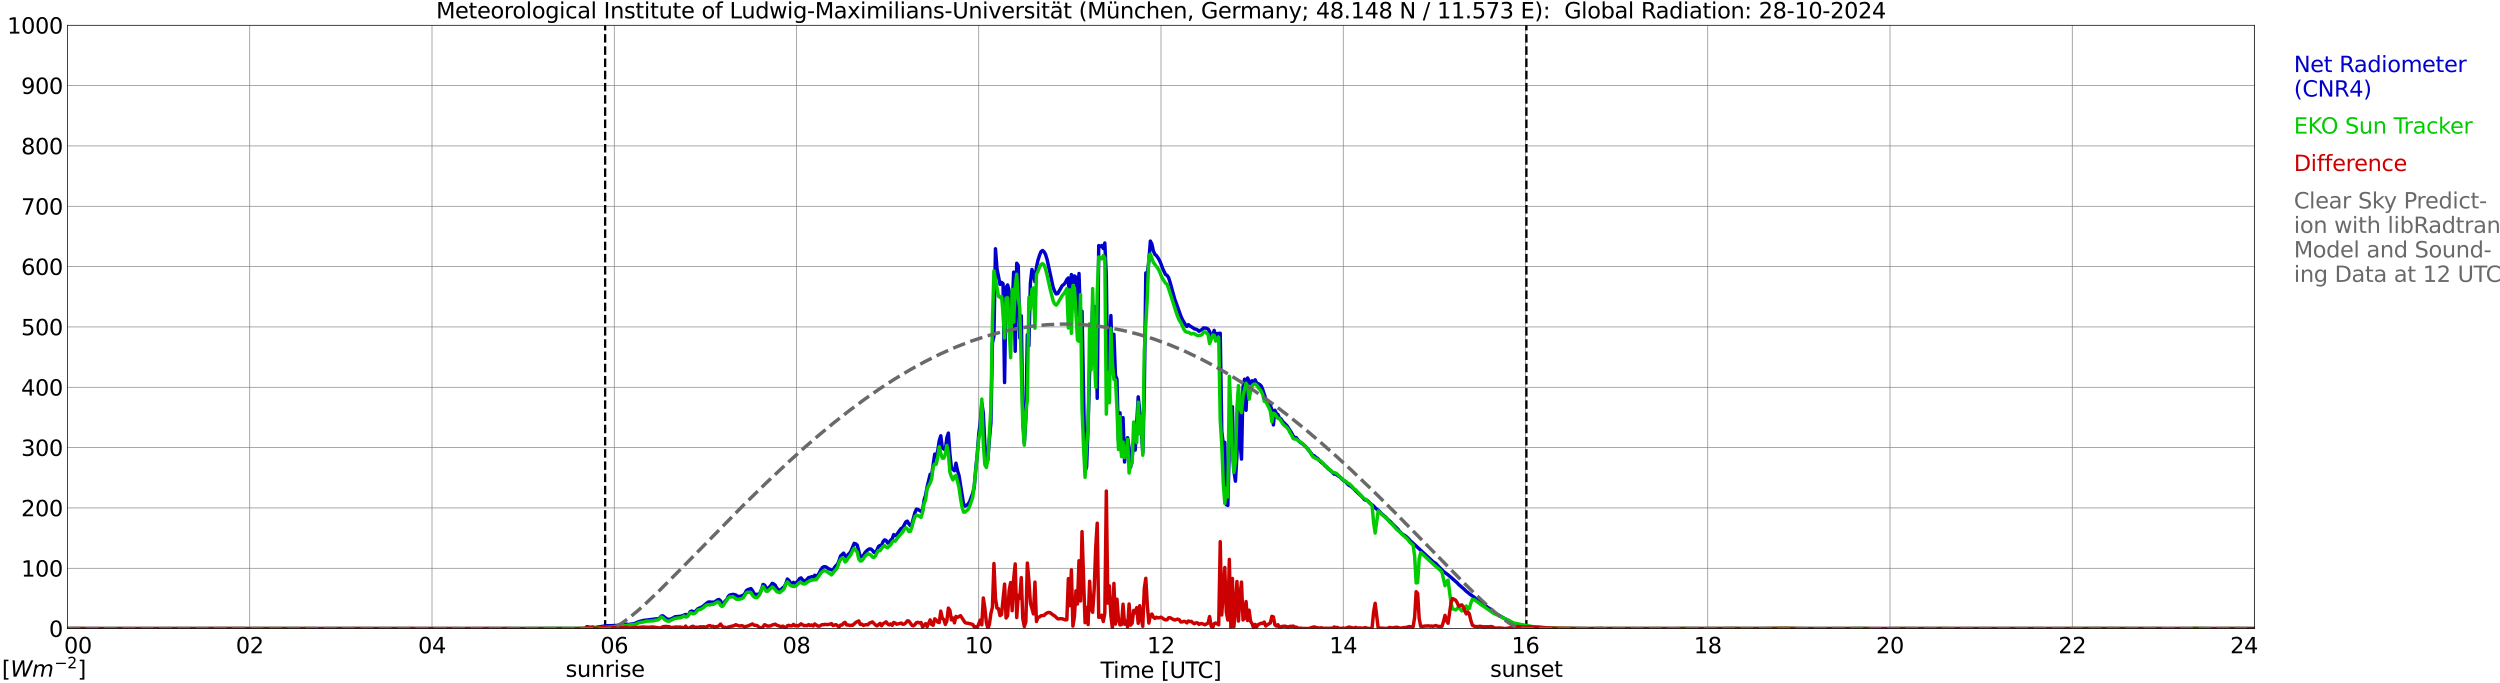 <?xml version="1.0" encoding="utf-8" standalone="no"?>
<!DOCTYPE svg PUBLIC "-//W3C//DTD SVG 1.1//EN"
  "http://www.w3.org/Graphics/SVG/1.1/DTD/svg11.dtd">
<svg xmlns:xlink="http://www.w3.org/1999/xlink" width="1085.4pt" height="296.64pt" viewBox="0 0 1085.4 296.64" xmlns="http://www.w3.org/2000/svg" version="1.1">
 <defs>
  <style type="text/css">*{stroke-linejoin: round; stroke-linecap: butt}</style>
 </defs>
 <g id="figure_1">
  <g id="patch_1">
   <path d="M 0 296.64 
L 1085.4 296.64 
L 1085.4 0 
L 0 0 
z
" style="fill: #ffffff"/>
  </g>
  <g id="axes_1">
   <g id="patch_2">
    <path d="M 29.306 272.909 
L 978.814 272.909 
L 978.814 10.976 
L 29.306 10.976 
z
" style="fill: #ffffff"/>
   </g>
   <g id="patch_3">
    <path d="M 978.814 272.909 
L 978.814 272.909 
L 978.814 10.976 
L 978.814 10.976 
z
" clip-path="url(#p398e3e6cca)" style="fill: #d3d3d3; opacity: 0.25; stroke: #d3d3d3; stroke-linejoin: miter"/>
   </g>
   <g id="matplotlib.axis_1">
    <g id="xtick_1">
     <g id="line2d_1">
      <path d="M 29.306 272.909 
L 29.306 10.976 
" clip-path="url(#p398e3e6cca)" style="fill: none; stroke: #808080; stroke-width: 0.3; stroke-linecap: square"/>
     </g>
     <g id="line2d_2"/>
     <g id="text_1">
      <!--    00 -->
      <g transform="translate(18.733 283.627) scale(0.095 -0.095)">
       <defs>
        <path id="DejaVuSans-20" transform="scale(0.016)"/>
        <path id="DejaVuSans-30" d="M 2034 4250 
Q 1547 4250 1301 3770 
Q 1056 3291 1056 2328 
Q 1056 1369 1301 889 
Q 1547 409 2034 409 
Q 2525 409 2770 889 
Q 3016 1369 3016 2328 
Q 3016 3291 2770 3770 
Q 2525 4250 2034 4250 
z
M 2034 4750 
Q 2819 4750 3233 4129 
Q 3647 3509 3647 2328 
Q 3647 1150 3233 529 
Q 2819 -91 2034 -91 
Q 1250 -91 836 529 
Q 422 1150 422 2328 
Q 422 3509 836 4129 
Q 1250 4750 2034 4750 
z
" transform="scale(0.016)"/>
       </defs>
       <use xlink:href="#DejaVuSans-20"/>
       <use xlink:href="#DejaVuSans-20" transform="translate(31.787 0)"/>
       <use xlink:href="#DejaVuSans-20" transform="translate(63.574 0)"/>
       <use xlink:href="#DejaVuSans-30" transform="translate(95.361 0)"/>
       <use xlink:href="#DejaVuSans-30" transform="translate(158.984 0)"/>
      </g>
     </g>
    </g>
    <g id="xtick_2">
     <g id="line2d_3">
      <path d="M 108.431 272.909 
L 108.431 10.976 
" clip-path="url(#p398e3e6cca)" style="fill: none; stroke: #808080; stroke-width: 0.3; stroke-linecap: square"/>
     </g>
     <g id="line2d_4"/>
     <g id="text_2">
      <!-- 02 -->
      <g transform="translate(102.387 283.627) scale(0.095 -0.095)">
       <defs>
        <path id="DejaVuSans-32" d="M 1228 531 
L 3431 531 
L 3431 0 
L 469 0 
L 469 531 
Q 828 903 1448 1529 
Q 2069 2156 2228 2338 
Q 2531 2678 2651 2914 
Q 2772 3150 2772 3378 
Q 2772 3750 2511 3984 
Q 2250 4219 1831 4219 
Q 1534 4219 1204 4116 
Q 875 4013 500 3803 
L 500 4441 
Q 881 4594 1212 4672 
Q 1544 4750 1819 4750 
Q 2544 4750 2975 4387 
Q 3406 4025 3406 3419 
Q 3406 3131 3298 2873 
Q 3191 2616 2906 2266 
Q 2828 2175 2409 1742 
Q 1991 1309 1228 531 
z
" transform="scale(0.016)"/>
       </defs>
       <use xlink:href="#DejaVuSans-30"/>
       <use xlink:href="#DejaVuSans-32" transform="translate(63.623 0)"/>
      </g>
     </g>
    </g>
    <g id="xtick_3">
     <g id="line2d_5">
      <path d="M 187.557 272.909 
L 187.557 10.976 
" clip-path="url(#p398e3e6cca)" style="fill: none; stroke: #808080; stroke-width: 0.3; stroke-linecap: square"/>
     </g>
     <g id="line2d_6"/>
     <g id="text_3">
      <!-- 04 -->
      <g transform="translate(181.513 283.627) scale(0.095 -0.095)">
       <defs>
        <path id="DejaVuSans-34" d="M 2419 4116 
L 825 1625 
L 2419 1625 
L 2419 4116 
z
M 2253 4666 
L 3047 4666 
L 3047 1625 
L 3713 1625 
L 3713 1100 
L 3047 1100 
L 3047 0 
L 2419 0 
L 2419 1100 
L 313 1100 
L 313 1709 
L 2253 4666 
z
" transform="scale(0.016)"/>
       </defs>
       <use xlink:href="#DejaVuSans-30"/>
       <use xlink:href="#DejaVuSans-34" transform="translate(63.623 0)"/>
      </g>
     </g>
    </g>
    <g id="xtick_4">
     <g id="line2d_7">
      <path d="M 266.683 272.909 
L 266.683 10.976 
" clip-path="url(#p398e3e6cca)" style="fill: none; stroke: #808080; stroke-width: 0.3; stroke-linecap: square"/>
     </g>
     <g id="line2d_8"/>
     <g id="text_4">
      <!-- 06 -->
      <g transform="translate(260.638 283.627) scale(0.095 -0.095)">
       <defs>
        <path id="DejaVuSans-36" d="M 2113 2584 
Q 1688 2584 1439 2293 
Q 1191 2003 1191 1497 
Q 1191 994 1439 701 
Q 1688 409 2113 409 
Q 2538 409 2786 701 
Q 3034 994 3034 1497 
Q 3034 2003 2786 2293 
Q 2538 2584 2113 2584 
z
M 3366 4563 
L 3366 3988 
Q 3128 4100 2886 4159 
Q 2644 4219 2406 4219 
Q 1781 4219 1451 3797 
Q 1122 3375 1075 2522 
Q 1259 2794 1537 2939 
Q 1816 3084 2150 3084 
Q 2853 3084 3261 2657 
Q 3669 2231 3669 1497 
Q 3669 778 3244 343 
Q 2819 -91 2113 -91 
Q 1303 -91 875 529 
Q 447 1150 447 2328 
Q 447 3434 972 4092 
Q 1497 4750 2381 4750 
Q 2619 4750 2861 4703 
Q 3103 4656 3366 4563 
z
" transform="scale(0.016)"/>
       </defs>
       <use xlink:href="#DejaVuSans-30"/>
       <use xlink:href="#DejaVuSans-36" transform="translate(63.623 0)"/>
      </g>
     </g>
    </g>
    <g id="xtick_5">
     <g id="line2d_9">
      <path d="M 345.808 272.909 
L 345.808 10.976 
" clip-path="url(#p398e3e6cca)" style="fill: none; stroke: #808080; stroke-width: 0.3; stroke-linecap: square"/>
     </g>
     <g id="line2d_10"/>
     <g id="text_5">
      <!-- 08 -->
      <g transform="translate(339.764 283.627) scale(0.095 -0.095)">
       <defs>
        <path id="DejaVuSans-38" d="M 2034 2216 
Q 1584 2216 1326 1975 
Q 1069 1734 1069 1313 
Q 1069 891 1326 650 
Q 1584 409 2034 409 
Q 2484 409 2743 651 
Q 3003 894 3003 1313 
Q 3003 1734 2745 1975 
Q 2488 2216 2034 2216 
z
M 1403 2484 
Q 997 2584 770 2862 
Q 544 3141 544 3541 
Q 544 4100 942 4425 
Q 1341 4750 2034 4750 
Q 2731 4750 3128 4425 
Q 3525 4100 3525 3541 
Q 3525 3141 3298 2862 
Q 3072 2584 2669 2484 
Q 3125 2378 3379 2068 
Q 3634 1759 3634 1313 
Q 3634 634 3220 271 
Q 2806 -91 2034 -91 
Q 1263 -91 848 271 
Q 434 634 434 1313 
Q 434 1759 690 2068 
Q 947 2378 1403 2484 
z
M 1172 3481 
Q 1172 3119 1398 2916 
Q 1625 2713 2034 2713 
Q 2441 2713 2670 2916 
Q 2900 3119 2900 3481 
Q 2900 3844 2670 4047 
Q 2441 4250 2034 4250 
Q 1625 4250 1398 4047 
Q 1172 3844 1172 3481 
z
" transform="scale(0.016)"/>
       </defs>
       <use xlink:href="#DejaVuSans-30"/>
       <use xlink:href="#DejaVuSans-38" transform="translate(63.623 0)"/>
      </g>
     </g>
    </g>
    <g id="xtick_6">
     <g id="line2d_11">
      <path d="M 424.934 272.909 
L 424.934 10.976 
" clip-path="url(#p398e3e6cca)" style="fill: none; stroke: #808080; stroke-width: 0.3; stroke-linecap: square"/>
     </g>
     <g id="line2d_12"/>
     <g id="text_6">
      <!-- 10 -->
      <g transform="translate(418.89 283.627) scale(0.095 -0.095)">
       <defs>
        <path id="DejaVuSans-31" d="M 794 531 
L 1825 531 
L 1825 4091 
L 703 3866 
L 703 4441 
L 1819 4666 
L 2450 4666 
L 2450 531 
L 3481 531 
L 3481 0 
L 794 0 
L 794 531 
z
" transform="scale(0.016)"/>
       </defs>
       <use xlink:href="#DejaVuSans-31"/>
       <use xlink:href="#DejaVuSans-30" transform="translate(63.623 0)"/>
      </g>
     </g>
    </g>
    <g id="xtick_7">
     <g id="line2d_13">
      <path d="M 504.06 272.909 
L 504.06 10.976 
" clip-path="url(#p398e3e6cca)" style="fill: none; stroke: #808080; stroke-width: 0.3; stroke-linecap: square"/>
     </g>
     <g id="line2d_14"/>
     <g id="text_7">
      <!-- 12 -->
      <g transform="translate(498.015 283.627) scale(0.095 -0.095)">
       <use xlink:href="#DejaVuSans-31"/>
       <use xlink:href="#DejaVuSans-32" transform="translate(63.623 0)"/>
      </g>
     </g>
    </g>
    <g id="xtick_8">
     <g id="line2d_15">
      <path d="M 583.185 272.909 
L 583.185 10.976 
" clip-path="url(#p398e3e6cca)" style="fill: none; stroke: #808080; stroke-width: 0.3; stroke-linecap: square"/>
     </g>
     <g id="line2d_16"/>
     <g id="text_8">
      <!-- 14 -->
      <g transform="translate(577.141 283.627) scale(0.095 -0.095)">
       <use xlink:href="#DejaVuSans-31"/>
       <use xlink:href="#DejaVuSans-34" transform="translate(63.623 0)"/>
      </g>
     </g>
    </g>
    <g id="xtick_9">
     <g id="line2d_17">
      <path d="M 662.311 272.909 
L 662.311 10.976 
" clip-path="url(#p398e3e6cca)" style="fill: none; stroke: #808080; stroke-width: 0.3; stroke-linecap: square"/>
     </g>
     <g id="line2d_18"/>
     <g id="text_9">
      <!-- 16 -->
      <g transform="translate(656.267 283.627) scale(0.095 -0.095)">
       <use xlink:href="#DejaVuSans-31"/>
       <use xlink:href="#DejaVuSans-36" transform="translate(63.623 0)"/>
      </g>
     </g>
    </g>
    <g id="xtick_10">
     <g id="line2d_19">
      <path d="M 741.437 272.909 
L 741.437 10.976 
" clip-path="url(#p398e3e6cca)" style="fill: none; stroke: #808080; stroke-width: 0.3; stroke-linecap: square"/>
     </g>
     <g id="line2d_20"/>
     <g id="text_10">
      <!-- 18 -->
      <g transform="translate(735.392 283.627) scale(0.095 -0.095)">
       <use xlink:href="#DejaVuSans-31"/>
       <use xlink:href="#DejaVuSans-38" transform="translate(63.623 0)"/>
      </g>
     </g>
    </g>
    <g id="xtick_11">
     <g id="line2d_21">
      <path d="M 820.562 272.909 
L 820.562 10.976 
" clip-path="url(#p398e3e6cca)" style="fill: none; stroke: #808080; stroke-width: 0.3; stroke-linecap: square"/>
     </g>
     <g id="line2d_22"/>
     <g id="text_11">
      <!-- 20 -->
      <g transform="translate(814.518 283.627) scale(0.095 -0.095)">
       <use xlink:href="#DejaVuSans-32"/>
       <use xlink:href="#DejaVuSans-30" transform="translate(63.623 0)"/>
      </g>
     </g>
    </g>
    <g id="xtick_12">
     <g id="line2d_23">
      <path d="M 899.688 272.909 
L 899.688 10.976 
" clip-path="url(#p398e3e6cca)" style="fill: none; stroke: #808080; stroke-width: 0.3; stroke-linecap: square"/>
     </g>
     <g id="line2d_24"/>
     <g id="text_12">
      <!-- 22 -->
      <g transform="translate(893.644 283.627) scale(0.095 -0.095)">
       <use xlink:href="#DejaVuSans-32"/>
       <use xlink:href="#DejaVuSans-32" transform="translate(63.623 0)"/>
      </g>
     </g>
    </g>
    <g id="xtick_13">
     <g id="line2d_25">
      <path d="M 978.814 272.909 
L 978.814 10.976 
" clip-path="url(#p398e3e6cca)" style="fill: none; stroke: #808080; stroke-width: 0.3; stroke-linecap: square"/>
     </g>
     <g id="line2d_26"/>
     <g id="text_13">
      <!-- 24    -->
      <g transform="translate(968.241 283.627) scale(0.095 -0.095)">
       <use xlink:href="#DejaVuSans-32"/>
       <use xlink:href="#DejaVuSans-34" transform="translate(63.623 0)"/>
       <use xlink:href="#DejaVuSans-20" transform="translate(127.246 0)"/>
       <use xlink:href="#DejaVuSans-20" transform="translate(159.033 0)"/>
       <use xlink:href="#DejaVuSans-20" transform="translate(190.82 0)"/>
      </g>
     </g>
    </g>
    <g id="text_14">
     <!-- Time [UTC] -->
     <g transform="translate(477.806 294.322) scale(0.095 -0.095)">
      <defs>
       <path id="DejaVuSans-54" d="M -19 4666 
L 3928 4666 
L 3928 4134 
L 2272 4134 
L 2272 0 
L 1638 0 
L 1638 4134 
L -19 4134 
L -19 4666 
z
" transform="scale(0.016)"/>
       <path id="DejaVuSans-69" d="M 603 3500 
L 1178 3500 
L 1178 0 
L 603 0 
L 603 3500 
z
M 603 4863 
L 1178 4863 
L 1178 4134 
L 603 4134 
L 603 4863 
z
" transform="scale(0.016)"/>
       <path id="DejaVuSans-6d" d="M 3328 2828 
Q 3544 3216 3844 3400 
Q 4144 3584 4550 3584 
Q 5097 3584 5394 3201 
Q 5691 2819 5691 2113 
L 5691 0 
L 5113 0 
L 5113 2094 
Q 5113 2597 4934 2840 
Q 4756 3084 4391 3084 
Q 3944 3084 3684 2787 
Q 3425 2491 3425 1978 
L 3425 0 
L 2847 0 
L 2847 2094 
Q 2847 2600 2669 2842 
Q 2491 3084 2119 3084 
Q 1678 3084 1418 2786 
Q 1159 2488 1159 1978 
L 1159 0 
L 581 0 
L 581 3500 
L 1159 3500 
L 1159 2956 
Q 1356 3278 1631 3431 
Q 1906 3584 2284 3584 
Q 2666 3584 2933 3390 
Q 3200 3197 3328 2828 
z
" transform="scale(0.016)"/>
       <path id="DejaVuSans-65" d="M 3597 1894 
L 3597 1613 
L 953 1613 
Q 991 1019 1311 708 
Q 1631 397 2203 397 
Q 2534 397 2845 478 
Q 3156 559 3463 722 
L 3463 178 
Q 3153 47 2828 -22 
Q 2503 -91 2169 -91 
Q 1331 -91 842 396 
Q 353 884 353 1716 
Q 353 2575 817 3079 
Q 1281 3584 2069 3584 
Q 2775 3584 3186 3129 
Q 3597 2675 3597 1894 
z
M 3022 2063 
Q 3016 2534 2758 2815 
Q 2500 3097 2075 3097 
Q 1594 3097 1305 2825 
Q 1016 2553 972 2059 
L 3022 2063 
z
" transform="scale(0.016)"/>
       <path id="DejaVuSans-5b" d="M 550 4863 
L 1875 4863 
L 1875 4416 
L 1125 4416 
L 1125 -397 
L 1875 -397 
L 1875 -844 
L 550 -844 
L 550 4863 
z
" transform="scale(0.016)"/>
       <path id="DejaVuSans-55" d="M 556 4666 
L 1191 4666 
L 1191 1831 
Q 1191 1081 1462 751 
Q 1734 422 2344 422 
Q 2950 422 3222 751 
Q 3494 1081 3494 1831 
L 3494 4666 
L 4128 4666 
L 4128 1753 
Q 4128 841 3676 375 
Q 3225 -91 2344 -91 
Q 1459 -91 1007 375 
Q 556 841 556 1753 
L 556 4666 
z
" transform="scale(0.016)"/>
       <path id="DejaVuSans-43" d="M 4122 4306 
L 4122 3641 
Q 3803 3938 3442 4084 
Q 3081 4231 2675 4231 
Q 1875 4231 1450 3742 
Q 1025 3253 1025 2328 
Q 1025 1406 1450 917 
Q 1875 428 2675 428 
Q 3081 428 3442 575 
Q 3803 722 4122 1019 
L 4122 359 
Q 3791 134 3420 21 
Q 3050 -91 2638 -91 
Q 1578 -91 968 557 
Q 359 1206 359 2328 
Q 359 3453 968 4101 
Q 1578 4750 2638 4750 
Q 3056 4750 3426 4639 
Q 3797 4528 4122 4306 
z
" transform="scale(0.016)"/>
       <path id="DejaVuSans-5d" d="M 1947 4863 
L 1947 -844 
L 622 -844 
L 622 -397 
L 1369 -397 
L 1369 4416 
L 622 4416 
L 622 4863 
L 1947 4863 
z
" transform="scale(0.016)"/>
      </defs>
      <use xlink:href="#DejaVuSans-54"/>
      <use xlink:href="#DejaVuSans-69" transform="translate(57.959 0)"/>
      <use xlink:href="#DejaVuSans-6d" transform="translate(85.742 0)"/>
      <use xlink:href="#DejaVuSans-65" transform="translate(183.154 0)"/>
      <use xlink:href="#DejaVuSans-20" transform="translate(244.678 0)"/>
      <use xlink:href="#DejaVuSans-5b" transform="translate(276.465 0)"/>
      <use xlink:href="#DejaVuSans-55" transform="translate(315.479 0)"/>
      <use xlink:href="#DejaVuSans-54" transform="translate(388.672 0)"/>
      <use xlink:href="#DejaVuSans-43" transform="translate(443.881 0)"/>
      <use xlink:href="#DejaVuSans-5d" transform="translate(513.705 0)"/>
     </g>
    </g>
   </g>
   <g id="matplotlib.axis_2">
    <g id="ytick_1">
     <g id="line2d_27">
      <path d="M 29.306 272.909 
L 978.814 272.909 
" clip-path="url(#p398e3e6cca)" style="fill: none; stroke: #808080; stroke-width: 0.3; stroke-linecap: square"/>
     </g>
     <g id="line2d_28"/>
     <g id="text_15">
      <!-- 0 -->
      <g transform="translate(21.261 276.518) scale(0.095 -0.095)">
       <use xlink:href="#DejaVuSans-30"/>
      </g>
     </g>
    </g>
    <g id="ytick_2">
     <g id="line2d_29">
      <path d="M 29.306 246.715 
L 978.814 246.715 
" clip-path="url(#p398e3e6cca)" style="fill: none; stroke: #808080; stroke-width: 0.3; stroke-linecap: square"/>
     </g>
     <g id="line2d_30"/>
     <g id="text_16">
      <!-- 100 -->
      <g transform="translate(9.173 250.325) scale(0.095 -0.095)">
       <use xlink:href="#DejaVuSans-31"/>
       <use xlink:href="#DejaVuSans-30" transform="translate(63.623 0)"/>
       <use xlink:href="#DejaVuSans-30" transform="translate(127.246 0)"/>
      </g>
     </g>
    </g>
    <g id="ytick_3">
     <g id="line2d_31">
      <path d="M 29.306 220.522 
L 978.814 220.522 
" clip-path="url(#p398e3e6cca)" style="fill: none; stroke: #808080; stroke-width: 0.3; stroke-linecap: square"/>
     </g>
     <g id="line2d_32"/>
     <g id="text_17">
      <!-- 200 -->
      <g transform="translate(9.173 224.131) scale(0.095 -0.095)">
       <use xlink:href="#DejaVuSans-32"/>
       <use xlink:href="#DejaVuSans-30" transform="translate(63.623 0)"/>
       <use xlink:href="#DejaVuSans-30" transform="translate(127.246 0)"/>
      </g>
     </g>
    </g>
    <g id="ytick_4">
     <g id="line2d_33">
      <path d="M 29.306 194.329 
L 978.814 194.329 
" clip-path="url(#p398e3e6cca)" style="fill: none; stroke: #808080; stroke-width: 0.3; stroke-linecap: square"/>
     </g>
     <g id="line2d_34"/>
     <g id="text_18">
      <!-- 300 -->
      <g transform="translate(9.173 197.938) scale(0.095 -0.095)">
       <defs>
        <path id="DejaVuSans-33" d="M 2597 2516 
Q 3050 2419 3304 2112 
Q 3559 1806 3559 1356 
Q 3559 666 3084 287 
Q 2609 -91 1734 -91 
Q 1441 -91 1130 -33 
Q 819 25 488 141 
L 488 750 
Q 750 597 1062 519 
Q 1375 441 1716 441 
Q 2309 441 2620 675 
Q 2931 909 2931 1356 
Q 2931 1769 2642 2001 
Q 2353 2234 1838 2234 
L 1294 2234 
L 1294 2753 
L 1863 2753 
Q 2328 2753 2575 2939 
Q 2822 3125 2822 3475 
Q 2822 3834 2567 4026 
Q 2313 4219 1838 4219 
Q 1578 4219 1281 4162 
Q 984 4106 628 3988 
L 628 4550 
Q 988 4650 1302 4700 
Q 1616 4750 1894 4750 
Q 2613 4750 3031 4423 
Q 3450 4097 3450 3541 
Q 3450 3153 3228 2886 
Q 3006 2619 2597 2516 
z
" transform="scale(0.016)"/>
       </defs>
       <use xlink:href="#DejaVuSans-33"/>
       <use xlink:href="#DejaVuSans-30" transform="translate(63.623 0)"/>
       <use xlink:href="#DejaVuSans-30" transform="translate(127.246 0)"/>
      </g>
     </g>
    </g>
    <g id="ytick_5">
     <g id="line2d_35">
      <path d="M 29.306 168.136 
L 978.814 168.136 
" clip-path="url(#p398e3e6cca)" style="fill: none; stroke: #808080; stroke-width: 0.3; stroke-linecap: square"/>
     </g>
     <g id="line2d_36"/>
     <g id="text_19">
      <!-- 400 -->
      <g transform="translate(9.173 171.745) scale(0.095 -0.095)">
       <use xlink:href="#DejaVuSans-34"/>
       <use xlink:href="#DejaVuSans-30" transform="translate(63.623 0)"/>
       <use xlink:href="#DejaVuSans-30" transform="translate(127.246 0)"/>
      </g>
     </g>
    </g>
    <g id="ytick_6">
     <g id="line2d_37">
      <path d="M 29.306 141.942 
L 978.814 141.942 
" clip-path="url(#p398e3e6cca)" style="fill: none; stroke: #808080; stroke-width: 0.3; stroke-linecap: square"/>
     </g>
     <g id="line2d_38"/>
     <g id="text_20">
      <!-- 500 -->
      <g transform="translate(9.173 145.551) scale(0.095 -0.095)">
       <defs>
        <path id="DejaVuSans-35" d="M 691 4666 
L 3169 4666 
L 3169 4134 
L 1269 4134 
L 1269 2991 
Q 1406 3038 1543 3061 
Q 1681 3084 1819 3084 
Q 2600 3084 3056 2656 
Q 3513 2228 3513 1497 
Q 3513 744 3044 326 
Q 2575 -91 1722 -91 
Q 1428 -91 1123 -41 
Q 819 9 494 109 
L 494 744 
Q 775 591 1075 516 
Q 1375 441 1709 441 
Q 2250 441 2565 725 
Q 2881 1009 2881 1497 
Q 2881 1984 2565 2268 
Q 2250 2553 1709 2553 
Q 1456 2553 1204 2497 
Q 953 2441 691 2322 
L 691 4666 
z
" transform="scale(0.016)"/>
       </defs>
       <use xlink:href="#DejaVuSans-35"/>
       <use xlink:href="#DejaVuSans-30" transform="translate(63.623 0)"/>
       <use xlink:href="#DejaVuSans-30" transform="translate(127.246 0)"/>
      </g>
     </g>
    </g>
    <g id="ytick_7">
     <g id="line2d_39">
      <path d="M 29.306 115.749 
L 978.814 115.749 
" clip-path="url(#p398e3e6cca)" style="fill: none; stroke: #808080; stroke-width: 0.3; stroke-linecap: square"/>
     </g>
     <g id="line2d_40"/>
     <g id="text_21">
      <!-- 600 -->
      <g transform="translate(9.173 119.358) scale(0.095 -0.095)">
       <use xlink:href="#DejaVuSans-36"/>
       <use xlink:href="#DejaVuSans-30" transform="translate(63.623 0)"/>
       <use xlink:href="#DejaVuSans-30" transform="translate(127.246 0)"/>
      </g>
     </g>
    </g>
    <g id="ytick_8">
     <g id="line2d_41">
      <path d="M 29.306 89.556 
L 978.814 89.556 
" clip-path="url(#p398e3e6cca)" style="fill: none; stroke: #808080; stroke-width: 0.3; stroke-linecap: square"/>
     </g>
     <g id="line2d_42"/>
     <g id="text_22">
      <!-- 700 -->
      <g transform="translate(9.173 93.165) scale(0.095 -0.095)">
       <defs>
        <path id="DejaVuSans-37" d="M 525 4666 
L 3525 4666 
L 3525 4397 
L 1831 0 
L 1172 0 
L 2766 4134 
L 525 4134 
L 525 4666 
z
" transform="scale(0.016)"/>
       </defs>
       <use xlink:href="#DejaVuSans-37"/>
       <use xlink:href="#DejaVuSans-30" transform="translate(63.623 0)"/>
       <use xlink:href="#DejaVuSans-30" transform="translate(127.246 0)"/>
      </g>
     </g>
    </g>
    <g id="ytick_9">
     <g id="line2d_43">
      <path d="M 29.306 63.362 
L 978.814 63.362 
" clip-path="url(#p398e3e6cca)" style="fill: none; stroke: #808080; stroke-width: 0.3; stroke-linecap: square"/>
     </g>
     <g id="line2d_44"/>
     <g id="text_23">
      <!-- 800 -->
      <g transform="translate(9.173 66.972) scale(0.095 -0.095)">
       <use xlink:href="#DejaVuSans-38"/>
       <use xlink:href="#DejaVuSans-30" transform="translate(63.623 0)"/>
       <use xlink:href="#DejaVuSans-30" transform="translate(127.246 0)"/>
      </g>
     </g>
    </g>
    <g id="ytick_10">
     <g id="line2d_45">
      <path d="M 29.306 37.169 
L 978.814 37.169 
" clip-path="url(#p398e3e6cca)" style="fill: none; stroke: #808080; stroke-width: 0.3; stroke-linecap: square"/>
     </g>
     <g id="line2d_46"/>
     <g id="text_24">
      <!-- 900 -->
      <g transform="translate(9.173 40.778) scale(0.095 -0.095)">
       <defs>
        <path id="DejaVuSans-39" d="M 703 97 
L 703 672 
Q 941 559 1184 500 
Q 1428 441 1663 441 
Q 2288 441 2617 861 
Q 2947 1281 2994 2138 
Q 2813 1869 2534 1725 
Q 2256 1581 1919 1581 
Q 1219 1581 811 2004 
Q 403 2428 403 3163 
Q 403 3881 828 4315 
Q 1253 4750 1959 4750 
Q 2769 4750 3195 4129 
Q 3622 3509 3622 2328 
Q 3622 1225 3098 567 
Q 2575 -91 1691 -91 
Q 1453 -91 1209 -44 
Q 966 3 703 97 
z
M 1959 2075 
Q 2384 2075 2632 2365 
Q 2881 2656 2881 3163 
Q 2881 3666 2632 3958 
Q 2384 4250 1959 4250 
Q 1534 4250 1286 3958 
Q 1038 3666 1038 3163 
Q 1038 2656 1286 2365 
Q 1534 2075 1959 2075 
z
" transform="scale(0.016)"/>
       </defs>
       <use xlink:href="#DejaVuSans-39"/>
       <use xlink:href="#DejaVuSans-30" transform="translate(63.623 0)"/>
       <use xlink:href="#DejaVuSans-30" transform="translate(127.246 0)"/>
      </g>
     </g>
    </g>
    <g id="ytick_11">
     <g id="line2d_47">
      <path d="M 29.306 10.976 
L 978.814 10.976 
" clip-path="url(#p398e3e6cca)" style="fill: none; stroke: #808080; stroke-width: 0.3; stroke-linecap: square"/>
     </g>
     <g id="line2d_48"/>
     <g id="text_25">
      <!-- 1000 -->
      <g transform="translate(3.128 14.585) scale(0.095 -0.095)">
       <use xlink:href="#DejaVuSans-31"/>
       <use xlink:href="#DejaVuSans-30" transform="translate(63.623 0)"/>
       <use xlink:href="#DejaVuSans-30" transform="translate(127.246 0)"/>
       <use xlink:href="#DejaVuSans-30" transform="translate(190.869 0)"/>
      </g>
     </g>
    </g>
   </g>
   <g id="line2d_49">
    <path d="M 262.726 272.909 
L 262.726 10.976 
" clip-path="url(#p398e3e6cca)" style="fill: none; stroke-dasharray: 3.7,1.6; stroke-dashoffset: 0; stroke: #000000"/>
   </g>
   <g id="line2d_50">
    <path d="M 662.707 272.909 
L 662.707 10.976 
" clip-path="url(#p398e3e6cca)" style="fill: none; stroke-dasharray: 3.7,1.6; stroke-dashoffset: 0; stroke: #000000"/>
   </g>
   <g id="line2d_51">
    <path d="M 29.306 272.909 
L 254.155 272.909 
L 254.814 272.078 
L 256.133 272.361 
L 257.451 272.241 
L 258.111 272.484 
L 263.386 271.654 
L 264.705 271.672 
L 268.002 271.531 
L 271.958 270.965 
L 272.617 271.146 
L 273.936 270.984 
L 274.595 270.842 
L 275.255 270.824 
L 277.233 269.931 
L 279.211 269.404 
L 285.145 268.655 
L 285.805 268.757 
L 286.464 268.21 
L 287.124 267.461 
L 287.783 267.379 
L 289.102 268.411 
L 289.761 268.857 
L 291.08 268.838 
L 292.399 268.189 
L 293.058 267.783 
L 295.696 267.542 
L 297.674 266.772 
L 298.333 267.5 
L 298.992 266.772 
L 299.652 265.556 
L 300.311 265.292 
L 301.63 265.779 
L 302.949 264.341 
L 304.927 263.448 
L 306.905 261.808 
L 307.564 261.384 
L 308.224 261.342 
L 308.883 261.462 
L 310.202 261.384 
L 311.521 260.451 
L 312.18 260.268 
L 312.839 260.876 
L 313.499 262.232 
L 314.158 262.193 
L 314.818 260.957 
L 315.477 260.451 
L 316.136 259.013 
L 316.796 258.364 
L 318.114 258.06 
L 318.774 258.12 
L 319.433 258.324 
L 320.093 258.791 
L 320.752 259.013 
L 321.411 258.911 
L 322.73 258.424 
L 323.39 257.717 
L 324.049 256.399 
L 324.708 255.993 
L 326.027 255.548 
L 326.686 256.378 
L 327.346 257.656 
L 328.005 258.06 
L 329.324 258.039 
L 329.983 257.431 
L 330.643 255.873 
L 331.302 253.746 
L 331.961 254.071 
L 332.621 255.265 
L 333.28 255.629 
L 334.599 254.333 
L 335.258 253.28 
L 335.918 253.544 
L 336.577 254.089 
L 337.236 255.406 
L 338.555 256.42 
L 339.215 255.873 
L 339.874 255.144 
L 340.533 254.738 
L 341.193 253.319 
L 341.852 251.396 
L 342.512 251.983 
L 343.171 253.036 
L 343.83 253.219 
L 344.49 252.834 
L 345.149 253.3 
L 346.468 252.347 
L 347.127 251.213 
L 347.787 250.909 
L 348.446 251.7 
L 349.105 252.308 
L 349.765 252.043 
L 350.424 251.517 
L 351.083 250.747 
L 351.743 250.686 
L 352.402 250.362 
L 353.062 250.626 
L 353.721 249.754 
L 354.38 250.16 
L 355.04 249.736 
L 355.699 248.803 
L 356.359 247.383 
L 357.018 246.454 
L 357.677 246.048 
L 358.337 246.069 
L 358.996 246.351 
L 359.655 246.959 
L 360.315 247.121 
L 360.974 247.425 
L 361.634 247.567 
L 362.293 246.391 
L 362.952 245.581 
L 363.612 244.995 
L 364.271 243.475 
L 364.93 241.388 
L 366.249 240.151 
L 366.909 241.307 
L 367.568 241.896 
L 368.227 240.72 
L 368.887 240.214 
L 369.546 239.038 
L 370.865 235.898 
L 371.524 236.12 
L 372.184 236.689 
L 373.502 241.794 
L 374.821 241.267 
L 375.481 240.031 
L 376.14 239.282 
L 376.799 238.713 
L 377.459 238.31 
L 378.118 238.37 
L 378.777 238.957 
L 379.437 239.808 
L 380.096 239.808 
L 380.756 238.795 
L 381.415 237.254 
L 382.074 236.809 
L 382.734 236.83 
L 383.393 235.149 
L 384.053 234.399 
L 384.712 234.643 
L 385.371 235.777 
L 386.031 235.452 
L 386.69 234.541 
L 387.349 233.975 
L 388.009 232.11 
L 388.668 232.555 
L 389.328 232.11 
L 390.646 230.185 
L 391.306 229.376 
L 391.965 229.093 
L 393.284 226.581 
L 393.943 226.256 
L 394.603 227.511 
L 395.262 228.281 
L 395.921 227.429 
L 397.24 222.487 
L 397.899 221.049 
L 398.559 221.211 
L 399.878 222.002 
L 400.537 221.779 
L 401.196 217.159 
L 401.856 214.951 
L 402.515 211.386 
L 403.834 205.938 
L 404.493 206.1 
L 405.812 197.187 
L 406.471 197.834 
L 407.131 195.728 
L 407.79 191.332 
L 408.45 189.203 
L 409.109 194.35 
L 409.768 194.978 
L 410.428 195.301 
L 411.087 190.054 
L 411.746 188.029 
L 412.406 197.045 
L 413.065 203.203 
L 414.384 204.377 
L 415.043 201.095 
L 415.703 204.277 
L 416.362 206.464 
L 418.34 218.801 
L 419 219.752 
L 419.659 219.367 
L 420.318 218.841 
L 420.978 217.767 
L 422.297 214.162 
L 422.956 211.651 
L 423.615 203.748 
L 424.275 197.349 
L 424.934 188.496 
L 425.593 183.309 
L 426.253 174.901 
L 426.912 179.399 
L 427.572 192.668 
L 428.231 200.264 
L 428.89 199.657 
L 429.55 190.743 
L 430.209 183.592 
L 430.869 148.993 
L 431.528 145.832 
L 432.187 108.011 
L 432.847 116.6 
L 434.165 123.468 
L 434.825 122.596 
L 435.484 123.143 
L 436.144 166.09 
L 436.803 124.825 
L 437.462 123.712 
L 438.122 126.061 
L 438.781 135.297 
L 439.44 133.435 
L 440.1 118.161 
L 440.759 152.498 
L 441.419 114.29 
L 442.078 115.243 
L 442.737 146.704 
L 443.397 137.102 
L 444.056 180.837 
L 444.716 192.404 
L 445.375 181.829 
L 446.034 145.345 
L 446.694 150.167 
L 447.353 123.104 
L 448.012 117.006 
L 448.672 118.625 
L 449.331 122.313 
L 449.991 115.993 
L 450.65 112.954 
L 451.309 110.887 
L 451.969 109.248 
L 452.628 108.761 
L 453.287 109.308 
L 453.947 110.502 
L 454.606 112.671 
L 457.244 124.765 
L 457.903 126.486 
L 458.563 127.601 
L 459.222 127.439 
L 460.541 125.15 
L 461.2 123.995 
L 461.859 123.549 
L 462.519 122.758 
L 463.178 121.38 
L 463.838 120.673 
L 464.497 135.784 
L 465.156 119.214 
L 465.816 122.86 
L 466.475 119.78 
L 467.134 120.388 
L 467.794 136.939 
L 468.453 118.748 
L 469.113 139.876 
L 469.772 135.116 
L 471.091 204.641 
L 471.75 202.758 
L 472.409 184.666 
L 473.069 161.147 
L 473.728 152.032 
L 474.388 132.382 
L 475.047 135.682 
L 475.706 133.152 
L 476.366 172.937 
L 477.025 106.634 
L 477.685 106.998 
L 478.344 106.592 
L 479.003 107.909 
L 479.663 105.499 
L 480.322 120.084 
L 480.981 172.735 
L 481.641 156.286 
L 482.3 137 
L 482.96 157.561 
L 483.619 145.143 
L 484.278 163.012 
L 484.938 164.673 
L 485.597 191.251 
L 486.256 179.236 
L 486.916 196.498 
L 487.575 181.345 
L 488.235 200.589 
L 488.894 193.742 
L 489.553 190.054 
L 490.213 194.675 
L 490.872 202.797 
L 491.532 198.745 
L 492.191 191.128 
L 492.85 195.403 
L 494.169 172.308 
L 495.488 185.132 
L 496.147 196.639 
L 496.807 170.121 
L 497.466 118.504 
L 498.125 118.787 
L 498.785 113.42 
L 499.444 104.669 
L 500.103 105.984 
L 500.763 109.004 
L 501.422 110.442 
L 502.082 110.99 
L 502.741 111.919 
L 503.4 113.075 
L 504.06 114.575 
L 504.719 116.459 
L 506.038 119.193 
L 506.697 119.557 
L 507.357 120.55 
L 508.016 122.596 
L 509.994 129.789 
L 512.632 137.102 
L 513.291 138.642 
L 514.61 140.85 
L 515.269 141.741 
L 515.929 140.95 
L 516.588 141.518 
L 517.907 142.288 
L 518.566 142.814 
L 519.226 142.875 
L 519.885 143.239 
L 520.544 143.826 
L 521.204 143.401 
L 521.863 143.118 
L 522.522 142.369 
L 523.841 142.511 
L 524.501 142.875 
L 525.16 143.949 
L 525.819 146.238 
L 526.479 145.811 
L 527.138 143.443 
L 527.797 145.651 
L 528.457 144.86 
L 529.776 144.677 
L 530.435 187.259 
L 531.094 192.629 
L 531.754 192.061 
L 532.413 219.084 
L 533.073 219.448 
L 533.732 193.438 
L 534.391 178.204 
L 535.051 176.583 
L 535.71 204.256 
L 536.369 208.916 
L 537.029 197.59 
L 537.688 170.689 
L 538.348 191.94 
L 539.007 199.313 
L 539.666 168.136 
L 540.326 164.631 
L 540.985 178.123 
L 541.644 164.104 
L 542.963 166.698 
L 543.623 165.32 
L 544.282 166.637 
L 544.941 164.895 
L 545.601 166.415 
L 546.26 166.577 
L 546.919 166.98 
L 547.579 167.588 
L 548.238 169.149 
L 549.557 173.262 
L 550.216 173.95 
L 550.876 174.883 
L 551.535 176.098 
L 552.195 177.798 
L 552.854 184.483 
L 553.513 178.123 
L 554.173 179.54 
L 554.832 179.967 
L 555.491 181.486 
L 556.151 181.85 
L 556.81 182.885 
L 558.788 184.868 
L 560.766 187.987 
L 561.426 189.266 
L 562.085 189.994 
L 562.745 189.994 
L 564.063 191.636 
L 564.723 192.223 
L 565.382 192.587 
L 566.701 193.742 
L 567.36 194.41 
L 569.998 197.752 
L 570.657 197.915 
L 571.317 198.625 
L 571.976 198.949 
L 573.295 200.387 
L 573.954 200.974 
L 574.613 201.398 
L 575.273 202.229 
L 575.932 202.716 
L 576.592 203.426 
L 577.91 204.539 
L 579.229 205.857 
L 579.889 205.815 
L 581.867 207.234 
L 583.185 208.51 
L 583.845 208.874 
L 584.504 209.442 
L 585.164 210.273 
L 585.823 210.799 
L 586.482 211.103 
L 587.801 212.318 
L 589.12 213.654 
L 591.098 215.438 
L 592.417 216.957 
L 593.736 217.342 
L 595.054 218.741 
L 596.373 219.692 
L 597.032 220.462 
L 599.011 222.102 
L 599.67 222.914 
L 600.989 224.027 
L 601.648 224.553 
L 602.307 225.323 
L 603.626 226.458 
L 604.945 227.856 
L 606.923 229.761 
L 607.582 230.651 
L 608.901 231.927 
L 610.22 232.697 
L 611.539 233.873 
L 612.198 234.682 
L 614.836 237.053 
L 622.089 243.798 
L 623.408 244.649 
L 624.726 246.108 
L 626.705 248.093 
L 628.683 249.573 
L 630.001 250.707 
L 632.639 253.015 
L 633.298 253.746 
L 635.276 255.448 
L 636.595 256.724 
L 637.255 257.19 
L 637.914 257.798 
L 639.892 259.194 
L 641.211 260.31 
L 646.486 264.118 
L 647.145 264.503 
L 649.123 266.326 
L 649.783 266.567 
L 655.717 269.973 
L 657.036 271.128 
L 659.014 271.754 
L 660.992 271.976 
L 662.97 272.322 
L 664.289 272.647 
L 670.224 272.909 
L 978.154 272.909 
L 978.154 272.909 
" clip-path="url(#p398e3e6cca)" style="fill: none; stroke: #0000cc; stroke-width: 1.5; stroke-linecap: square"/>
   </g>
   <g id="line2d_52">
    <path d="M 28.646 272.877 
L 32.603 272.892 
L 41.834 272.947 
L 44.472 272.916 
L 61.615 272.933 
L 119.641 272.889 
L 121.619 272.895 
L 123.597 272.866 
L 128.872 272.882 
L 130.191 272.933 
L 131.51 272.895 
L 133.488 272.873 
L 134.807 272.877 
L 138.763 272.969 
L 142.06 272.907 
L 206.679 272.937 
L 208.657 272.979 
L 213.273 272.882 
L 215.91 272.928 
L 243.604 272.802 
L 248.22 272.839 
L 250.858 272.868 
L 259.43 272.538 
L 266.023 272.129 
L 267.342 271.955 
L 268.661 271.927 
L 269.98 271.742 
L 271.958 271.541 
L 273.277 271.345 
L 275.914 271.055 
L 277.233 270.425 
L 279.87 269.93 
L 280.53 269.718 
L 283.827 269.536 
L 284.486 269.287 
L 285.805 269.121 
L 287.124 267.86 
L 287.783 268.194 
L 288.442 268.877 
L 289.102 269.367 
L 289.761 269.674 
L 290.42 269.73 
L 293.058 268.471 
L 294.377 268.3 
L 295.696 268.161 
L 297.014 267.421 
L 297.674 267.865 
L 298.333 267.803 
L 299.652 266.093 
L 300.311 266.175 
L 300.971 266.525 
L 301.63 266.298 
L 302.289 265.736 
L 302.949 264.838 
L 304.267 264.527 
L 305.586 263.68 
L 306.246 263.007 
L 306.905 262.63 
L 307.564 262.569 
L 308.224 262.646 
L 308.883 262.394 
L 309.543 262.429 
L 311.521 261.362 
L 312.18 261.491 
L 312.839 262.848 
L 313.499 263.313 
L 314.158 262.72 
L 314.818 261.568 
L 316.136 259.679 
L 316.796 259.156 
L 317.455 259.174 
L 318.114 259.037 
L 318.774 259.402 
L 319.433 260.016 
L 320.093 260.193 
L 320.752 260.186 
L 322.071 259.915 
L 322.73 259.465 
L 324.049 257.388 
L 324.708 257.124 
L 326.027 257.286 
L 326.686 258.398 
L 327.346 259.147 
L 328.005 259.43 
L 328.665 259.46 
L 329.324 258.807 
L 329.983 257.775 
L 330.643 255.839 
L 331.302 254.635 
L 332.621 256.693 
L 333.28 256.683 
L 335.258 254.847 
L 335.918 255.322 
L 336.577 256.003 
L 337.236 256.878 
L 338.555 257.315 
L 339.215 256.665 
L 339.874 256.225 
L 340.533 255.461 
L 341.193 253.437 
L 341.852 252.635 
L 343.171 254.202 
L 344.49 254.656 
L 345.149 254.493 
L 345.808 254.191 
L 347.127 252.841 
L 347.787 252.972 
L 348.446 253.372 
L 349.105 253.56 
L 349.765 253.406 
L 350.424 252.765 
L 351.083 252.493 
L 351.743 251.999 
L 352.402 251.932 
L 353.062 251.748 
L 354.38 251.683 
L 355.699 249.847 
L 356.359 248.81 
L 357.018 248.19 
L 357.677 247.735 
L 358.996 248.066 
L 359.655 248.721 
L 360.315 249 
L 360.974 249.601 
L 361.634 248.909 
L 362.293 247.927 
L 362.952 247.29 
L 363.612 246.263 
L 364.271 244.209 
L 364.93 242.906 
L 365.59 242.284 
L 366.249 242.521 
L 366.909 244.005 
L 367.568 243.478 
L 368.227 242.301 
L 368.887 241.581 
L 369.546 240.51 
L 370.206 239.03 
L 370.865 238.014 
L 372.184 239.731 
L 372.843 242.705 
L 373.502 243.577 
L 374.162 243.473 
L 374.821 242.647 
L 375.481 241.579 
L 376.799 240.364 
L 378.118 240.974 
L 378.777 241.855 
L 379.437 242.041 
L 380.096 241.375 
L 380.756 239.964 
L 381.415 238.987 
L 382.074 239.067 
L 383.393 237.241 
L 384.053 236.93 
L 384.712 237.577 
L 385.371 237.804 
L 386.031 237.083 
L 386.69 236.572 
L 387.349 235.396 
L 388.009 234.772 
L 388.668 234.953 
L 389.987 233.112 
L 391.965 230.95 
L 392.624 229.741 
L 393.284 229.108 
L 393.943 229.634 
L 394.603 230.776 
L 395.262 230.701 
L 395.921 228.845 
L 396.581 226.224 
L 397.24 224.251 
L 397.899 223.655 
L 398.559 223.934 
L 399.218 224.088 
L 399.878 224.659 
L 400.537 222.46 
L 401.196 218.559 
L 401.856 217.116 
L 402.515 212.179 
L 403.834 209.728 
L 404.493 207.883 
L 405.153 202.711 
L 405.812 201.427 
L 406.471 201.552 
L 407.131 198.541 
L 407.79 193.951 
L 408.45 196.788 
L 409.109 198.887 
L 409.768 198.921 
L 410.428 197.112 
L 411.087 193.378 
L 411.746 196.933 
L 412.406 205.002 
L 413.065 206.985 
L 413.725 208.372 
L 414.384 206.88 
L 415.043 206.381 
L 416.362 211.67 
L 417.022 216.445 
L 417.681 220.162 
L 418.34 222.314 
L 419 222.336 
L 420.318 221.165 
L 420.978 219.91 
L 422.297 215.976 
L 422.956 210.874 
L 423.615 204.562 
L 424.934 190.522 
L 425.593 187.007 
L 426.253 173.276 
L 426.912 192.691 
L 427.572 201.672 
L 428.231 202.975 
L 428.89 199.591 
L 430.209 177.016 
L 430.869 139.739 
L 431.528 117.578 
L 433.506 128.65 
L 434.165 129.114 
L 434.825 128.683 
L 435.484 136.021 
L 436.144 146.768 
L 436.803 129.419 
L 437.462 129.275 
L 438.781 155.308 
L 439.44 125.674 
L 440.1 139.842 
L 440.759 124.428 
L 441.419 119.067 
L 442.078 129.649 
L 442.737 133.629 
L 444.056 185.115 
L 444.716 193.293 
L 445.375 178.957 
L 446.034 173.785 
L 446.694 129.142 
L 447.353 134.239 
L 448.012 125.657 
L 448.672 124.99 
L 449.331 142.492 
L 449.991 119.059 
L 450.65 117.779 
L 451.309 115.92 
L 451.969 114.846 
L 452.628 114.456 
L 453.287 115.003 
L 453.947 116.887 
L 454.606 119.475 
L 455.925 125.465 
L 457.244 130.649 
L 457.903 131.99 
L 458.563 132.476 
L 459.222 131.683 
L 461.2 128.265 
L 461.859 127.529 
L 462.519 126.519 
L 463.178 125.253 
L 463.838 142.366 
L 464.497 125.84 
L 465.156 144.717 
L 465.816 123.947 
L 466.475 125.059 
L 467.794 147.617 
L 468.453 148.207 
L 469.113 127.904 
L 469.772 177.219 
L 470.431 194.103 
L 471.091 207.229 
L 471.75 193.567 
L 472.409 186.432 
L 473.069 140.591 
L 473.728 160.564 
L 474.388 125.296 
L 475.047 152.696 
L 475.706 168.115 
L 476.366 127.174 
L 477.025 111.552 
L 478.344 112.403 
L 479.003 110.99 
L 479.663 112.167 
L 480.322 179.801 
L 480.981 161.68 
L 481.641 174.835 
L 482.3 142.606 
L 482.96 157.697 
L 483.619 164.757 
L 484.278 164.97 
L 484.938 177.437 
L 485.597 195.172 
L 486.256 180.829 
L 486.916 198.242 
L 487.575 191.939 
L 488.235 198.68 
L 488.894 197.04 
L 489.553 190.736 
L 490.213 205.356 
L 490.872 201.276 
L 491.532 201.097 
L 492.191 183.235 
L 492.85 188.602 
L 493.51 192.169 
L 494.169 174.606 
L 494.828 188.405 
L 495.488 180.784 
L 496.147 197.645 
L 496.807 152.639 
L 498.125 128.907 
L 498.785 111.04 
L 499.444 110.315 
L 500.763 113.958 
L 502.741 116.577 
L 503.4 117.805 
L 504.06 119.537 
L 504.719 120.946 
L 506.038 122.96 
L 506.697 123.4 
L 508.016 127.32 
L 510.654 135.606 
L 511.313 137.502 
L 511.972 139.024 
L 512.632 139.981 
L 513.95 142.917 
L 514.61 143.898 
L 515.269 144.212 
L 515.929 144.242 
L 517.247 145.004 
L 517.907 144.767 
L 518.566 144.937 
L 519.885 145.73 
L 521.204 145.58 
L 521.863 145.269 
L 522.522 144.243 
L 523.182 144.091 
L 523.841 144.575 
L 524.501 145.272 
L 525.16 149.18 
L 526.479 145.468 
L 527.138 145.599 
L 527.797 148.088 
L 528.457 146.893 
L 529.116 146.423 
L 529.776 182.399 
L 530.435 193.175 
L 531.094 209.747 
L 531.754 218.571 
L 532.413 211.883 
L 533.073 215.736 
L 533.732 163.395 
L 534.391 177.842 
L 535.051 198.346 
L 535.71 205.101 
L 536.369 200.421 
L 537.029 177.142 
L 537.688 167.434 
L 538.348 177.363 
L 539.007 179.11 
L 539.666 171.882 
L 540.985 166.386 
L 541.644 167.599 
L 542.304 173.291 
L 542.963 169.824 
L 543.623 167.449 
L 544.282 166.863 
L 544.941 166.7 
L 545.601 167.21 
L 546.26 168.314 
L 546.919 168.998 
L 547.579 169.924 
L 548.238 171.379 
L 548.898 174.246 
L 549.557 174.375 
L 550.876 176.925 
L 551.535 178.559 
L 552.195 183.118 
L 552.854 179.392 
L 553.513 179.729 
L 554.832 181.659 
L 555.491 181.768 
L 556.151 182.698 
L 556.81 183.846 
L 557.47 184.621 
L 558.788 185.655 
L 559.448 186.55 
L 560.107 187.924 
L 560.766 188.935 
L 561.426 190.359 
L 562.085 190.638 
L 562.745 190.643 
L 564.063 191.614 
L 564.723 191.985 
L 566.042 193.039 
L 566.701 193.878 
L 567.36 194.469 
L 568.679 196.143 
L 569.998 198.359 
L 570.657 198.64 
L 571.317 199.104 
L 571.976 199.352 
L 572.635 199.871 
L 573.295 200.052 
L 573.954 200.672 
L 574.613 201.467 
L 577.251 203.839 
L 577.91 204.34 
L 578.57 205.147 
L 579.229 205.145 
L 579.889 205.377 
L 580.548 205.793 
L 582.526 207.832 
L 583.185 208.258 
L 583.845 208.848 
L 584.504 209.139 
L 585.164 209.771 
L 585.823 210.095 
L 587.142 211.307 
L 587.801 212.263 
L 588.46 212.554 
L 591.757 216.103 
L 592.417 216.58 
L 593.076 216.853 
L 595.054 218.762 
L 595.714 219.663 
L 596.373 227.001 
L 597.032 231.431 
L 598.351 221.85 
L 599.011 222.34 
L 599.67 223.154 
L 602.307 225.35 
L 602.967 226.266 
L 603.626 226.952 
L 604.286 227.474 
L 606.264 229.737 
L 607.582 230.877 
L 609.561 232.746 
L 610.879 233.827 
L 612.198 235.513 
L 613.517 236.73 
L 614.176 241.411 
L 614.836 253.087 
L 615.495 252.939 
L 616.154 242.573 
L 616.814 239.873 
L 623.408 245.975 
L 624.726 247.03 
L 626.045 248.383 
L 627.364 254.297 
L 628.023 252.466 
L 628.683 251.889 
L 630.001 262.002 
L 630.661 264.311 
L 631.98 264.795 
L 632.639 264.291 
L 633.298 263.473 
L 634.617 265.228 
L 635.276 264.968 
L 635.936 263.848 
L 636.595 263.079 
L 637.255 264.412 
L 637.914 264.195 
L 638.573 261.842 
L 639.233 260.195 
L 639.892 260.31 
L 641.211 261.141 
L 643.189 262.665 
L 644.508 263.498 
L 648.464 266.298 
L 649.783 266.813 
L 652.42 268.18 
L 655.058 269.307 
L 657.036 270.436 
L 659.014 270.848 
L 662.97 271.621 
L 664.289 271.835 
L 665.608 272.077 
L 670.224 272.49 
L 672.202 272.632 
L 674.18 272.71 
L 676.158 272.753 
L 690.005 272.915 
L 693.961 272.859 
L 694.621 272.907 
L 695.28 272.824 
L 696.599 272.93 
L 699.896 272.862 
L 703.852 272.901 
L 707.149 272.887 
L 708.468 272.935 
L 709.127 272.867 
L 710.446 272.911 
L 711.765 272.948 
L 713.083 272.881 
L 715.062 272.905 
L 716.38 272.918 
L 719.018 272.869 
L 724.952 272.922 
L 725.612 272.996 
L 730.887 272.803 
L 738.14 272.929 
L 741.437 272.886 
L 744.734 272.887 
L 748.031 272.871 
L 751.987 272.836 
L 755.943 272.88 
L 758.581 272.896 
L 765.834 272.876 
L 773.746 272.791 
L 775.065 272.787 
L 780.34 272.866 
L 784.296 272.922 
L 792.868 272.908 
L 794.847 272.912 
L 798.143 272.869 
L 800.122 272.926 
L 802.1 272.911 
L 806.715 272.839 
L 809.353 272.814 
L 812.65 272.951 
L 816.606 272.993 
L 820.562 272.949 
L 821.881 272.95 
L 823.859 272.879 
L 829.134 272.889 
L 830.453 272.881 
L 832.431 272.935 
L 834.409 272.913 
L 836.388 272.881 
L 839.684 272.945 
L 842.322 272.869 
L 843.641 272.835 
L 845.619 272.9 
L 848.256 272.935 
L 860.785 272.908 
L 863.422 272.911 
L 868.038 272.937 
L 871.994 272.908 
L 879.247 272.907 
L 885.841 272.886 
L 887.819 272.942 
L 906.282 272.856 
L 910.898 272.842 
L 912.876 272.891 
L 916.173 272.854 
L 930.02 272.924 
L 931.998 272.917 
L 936.613 272.865 
L 939.91 272.964 
L 943.207 272.95 
L 945.185 272.963 
L 946.504 272.912 
L 951.12 272.906 
L 952.438 272.773 
L 961.67 272.968 
L 963.648 272.915 
L 972.22 272.864 
L 976.176 272.945 
L 978.154 272.94 
L 978.154 272.94 
" clip-path="url(#p398e3e6cca)" style="fill: none; stroke: #00cc00; stroke-width: 1.5; stroke-linecap: square"/>
   </g>
   <g id="line2d_53">
    <path d="M 29.306 272.862 
L 31.284 272.872 
L 35.24 272.857 
L 40.515 272.891 
L 41.834 272.871 
L 44.472 272.902 
L 61.615 272.885 
L 93.266 272.865 
L 99.86 272.851 
L 105.794 272.866 
L 128.872 272.882 
L 149.313 272.883 
L 152.61 272.866 
L 165.798 272.868 
L 169.754 272.889 
L 175.029 272.894 
L 178.985 272.839 
L 180.304 272.882 
L 182.282 272.882 
L 197.448 272.867 
L 200.085 272.902 
L 206.679 272.88 
L 208.657 272.839 
L 212.614 272.868 
L 217.229 272.882 
L 219.867 272.847 
L 221.186 272.855 
L 222.504 272.9 
L 249.539 272.896 
L 252.176 272.84 
L 254.155 272.841 
L 254.814 272.19 
L 255.473 272.49 
L 256.133 272.615 
L 257.451 272.536 
L 258.111 272.819 
L 259.43 272.693 
L 262.067 272.483 
L 262.726 272.403 
L 263.386 272.204 
L 265.364 272.372 
L 266.683 272.403 
L 267.342 272.587 
L 268.661 272.432 
L 269.32 272.581 
L 271.298 272.422 
L 271.958 272.333 
L 272.617 272.663 
L 273.936 272.609 
L 274.595 272.531 
L 275.255 272.59 
L 275.914 272.373 
L 277.233 272.414 
L 279.211 272.208 
L 280.53 272.333 
L 281.849 272.33 
L 282.508 272.317 
L 283.167 272.175 
L 286.464 272.641 
L 287.124 272.509 
L 287.783 272.094 
L 289.102 271.953 
L 289.761 272.091 
L 290.42 272.056 
L 291.08 272.355 
L 291.739 272.432 
L 293.717 272.193 
L 294.377 272.352 
L 295.036 272.201 
L 296.355 272.449 
L 297.014 272.645 
L 297.674 271.816 
L 298.333 272.606 
L 298.992 272.781 
L 300.311 272.026 
L 300.971 271.919 
L 301.63 272.389 
L 302.289 272.302 
L 302.949 272.412 
L 304.267 272.094 
L 304.927 272.24 
L 305.586 272.09 
L 306.246 272.297 
L 306.905 272.086 
L 307.564 271.724 
L 308.224 271.605 
L 308.883 271.977 
L 309.543 271.882 
L 310.202 272.188 
L 311.521 271.998 
L 312.18 271.686 
L 312.839 270.936 
L 313.499 271.828 
L 314.158 272.381 
L 314.818 272.298 
L 315.477 272.698 
L 316.136 272.243 
L 318.774 271.627 
L 319.433 271.217 
L 320.752 271.737 
L 321.411 271.769 
L 322.071 271.622 
L 323.39 272.186 
L 324.049 271.92 
L 324.708 271.778 
L 326.686 270.889 
L 327.346 271.418 
L 328.665 271.55 
L 329.324 272.14 
L 330.643 272.875 
L 331.961 271.214 
L 333.28 271.855 
L 334.599 271.734 
L 335.258 271.341 
L 336.577 270.995 
L 337.236 271.437 
L 339.215 272.117 
L 339.874 271.828 
L 340.533 272.187 
L 341.193 272.79 
L 341.852 271.67 
L 342.512 271.478 
L 343.171 271.743 
L 343.83 271.699 
L 344.49 271.087 
L 345.149 271.717 
L 345.808 271.51 
L 346.468 271.817 
L 347.787 270.846 
L 349.105 271.656 
L 349.765 271.546 
L 350.424 271.661 
L 351.083 271.162 
L 351.743 271.596 
L 352.402 271.338 
L 353.062 271.787 
L 353.721 270.912 
L 355.04 271.802 
L 355.699 271.864 
L 357.018 271.172 
L 357.677 271.221 
L 358.337 271.045 
L 358.996 271.194 
L 360.315 271.031 
L 360.974 270.733 
L 361.634 271.567 
L 362.952 271.2 
L 364.271 272.175 
L 364.93 271.39 
L 365.59 271.344 
L 366.249 270.539 
L 366.909 270.21 
L 367.568 271.327 
L 368.227 271.328 
L 368.887 271.542 
L 369.546 271.437 
L 370.206 271.479 
L 371.524 270.238 
L 372.843 269.585 
L 373.502 271.125 
L 374.162 270.965 
L 374.821 271.53 
L 376.14 271.148 
L 376.799 271.258 
L 377.459 270.553 
L 378.777 270.011 
L 380.096 271.342 
L 380.756 271.739 
L 382.074 270.651 
L 382.734 271.646 
L 383.393 270.816 
L 384.712 269.975 
L 385.371 270.882 
L 386.031 271.278 
L 386.69 270.877 
L 387.349 271.488 
L 388.009 270.247 
L 388.668 270.511 
L 389.328 271.013 
L 391.306 270.506 
L 391.965 271.051 
L 392.624 270.922 
L 393.284 270.381 
L 393.943 269.531 
L 394.603 269.643 
L 395.921 271.493 
L 396.581 271.704 
L 397.24 271.144 
L 397.899 270.302 
L 398.559 270.186 
L 399.218 270.477 
L 399.878 270.252 
L 400.537 272.228 
L 401.856 270.744 
L 402.515 272.116 
L 403.834 269.119 
L 404.493 271.126 
L 405.153 271.455 
L 405.812 268.668 
L 406.471 269.19 
L 407.131 270.095 
L 407.79 270.29 
L 408.45 265.324 
L 409.109 268.372 
L 409.768 268.966 
L 410.428 271.098 
L 411.087 269.585 
L 411.746 264.005 
L 412.406 264.952 
L 413.065 269.127 
L 413.725 268.285 
L 414.384 270.406 
L 415.043 267.622 
L 415.703 268.077 
L 417.022 267.284 
L 419 270.325 
L 419.659 270.539 
L 420.318 270.584 
L 422.297 271.095 
L 422.956 272.132 
L 423.615 272.095 
L 424.275 272.493 
L 425.593 269.211 
L 426.253 271.283 
L 426.912 259.617 
L 427.572 263.905 
L 428.231 270.198 
L 428.89 272.844 
L 429.55 271.091 
L 430.209 266.333 
L 430.869 263.654 
L 431.528 244.655 
L 432.187 259.667 
L 432.847 264.031 
L 433.506 264.262 
L 434.165 267.263 
L 434.825 266.822 
L 436.144 253.587 
L 436.803 268.315 
L 437.462 267.345 
L 438.122 256.391 
L 438.781 252.898 
L 439.44 265.148 
L 440.1 251.228 
L 440.759 244.839 
L 441.419 268.132 
L 442.078 258.503 
L 442.737 259.834 
L 443.397 250.773 
L 444.056 268.631 
L 444.716 272.02 
L 445.375 270.036 
L 446.034 244.468 
L 446.694 251.884 
L 447.353 261.774 
L 448.672 266.544 
L 449.331 252.73 
L 449.991 269.842 
L 450.65 268.084 
L 451.309 267.876 
L 451.969 267.311 
L 453.287 267.214 
L 453.947 266.524 
L 454.606 266.105 
L 455.266 265.889 
L 455.925 266.009 
L 457.244 267.025 
L 457.903 267.404 
L 459.222 268.665 
L 460.541 268.616 
L 461.2 268.638 
L 462.519 269.148 
L 463.178 269.037 
L 463.838 251.216 
L 464.497 262.965 
L 465.156 247.407 
L 465.816 271.822 
L 466.475 267.63 
L 467.134 256.508 
L 467.794 262.231 
L 468.453 243.45 
L 469.113 260.937 
L 469.772 230.806 
L 471.091 270.321 
L 471.75 263.718 
L 472.409 271.143 
L 473.069 252.353 
L 473.728 264.376 
L 474.388 265.823 
L 475.047 255.895 
L 475.706 237.946 
L 476.366 227.146 
L 477.025 267.99 
L 477.685 267.961 
L 478.344 267.098 
L 479.003 269.828 
L 479.663 266.241 
L 480.322 213.191 
L 480.981 261.853 
L 481.641 254.36 
L 482.3 267.303 
L 482.96 272.773 
L 483.619 253.295 
L 484.278 270.95 
L 484.938 260.145 
L 485.597 268.988 
L 486.256 271.316 
L 486.916 271.165 
L 487.575 262.315 
L 488.235 271 
L 488.894 269.611 
L 489.553 272.227 
L 490.213 262.227 
L 490.872 271.388 
L 491.532 270.557 
L 492.191 265.015 
L 492.85 266.108 
L 493.51 263.806 
L 494.169 270.611 
L 494.828 262.972 
L 495.488 268.56 
L 496.147 271.903 
L 496.807 255.427 
L 497.466 251.073 
L 498.125 262.789 
L 498.785 270.528 
L 499.444 267.263 
L 500.103 266.584 
L 500.763 267.955 
L 501.422 268.504 
L 502.082 267.978 
L 502.741 268.251 
L 503.4 268.178 
L 504.06 267.947 
L 505.379 268.838 
L 506.038 269.143 
L 506.697 269.066 
L 507.357 268.21 
L 508.016 268.185 
L 509.335 268.904 
L 509.994 269.188 
L 511.313 268.8 
L 511.972 269.041 
L 512.632 270.03 
L 513.291 270.017 
L 513.95 269.747 
L 514.61 269.861 
L 515.269 270.437 
L 515.929 269.616 
L 516.588 269.864 
L 517.247 269.766 
L 517.907 270.429 
L 518.566 270.786 
L 519.226 270.399 
L 519.885 270.418 
L 520.544 271.093 
L 521.204 270.73 
L 521.863 270.758 
L 523.182 271.247 
L 524.501 270.511 
L 525.16 267.678 
L 525.819 271.829 
L 526.479 272.566 
L 527.138 270.752 
L 527.797 270.472 
L 529.116 271.265 
L 529.776 235.186 
L 530.435 266.993 
L 531.754 246.398 
L 532.413 265.707 
L 533.073 269.197 
L 533.732 242.865 
L 534.391 272.547 
L 535.051 251.145 
L 535.71 272.064 
L 536.369 264.414 
L 537.029 252.461 
L 537.688 269.654 
L 538.348 258.332 
L 539.007 252.705 
L 539.666 269.163 
L 540.326 268.432 
L 540.985 261.172 
L 541.644 269.414 
L 542.304 264.916 
L 542.963 269.782 
L 543.623 270.779 
L 544.282 272.683 
L 544.941 271.104 
L 545.601 272.113 
L 546.26 271.172 
L 547.579 270.573 
L 548.238 270.679 
L 548.898 270.06 
L 549.557 271.795 
L 550.216 271.257 
L 551.535 270.448 
L 552.195 267.589 
L 552.854 267.818 
L 553.513 271.303 
L 554.173 271.816 
L 554.832 271.217 
L 555.491 272.627 
L 556.151 272.061 
L 557.47 271.86 
L 558.129 271.905 
L 558.788 272.121 
L 559.448 272.201 
L 560.107 271.901 
L 560.766 271.962 
L 561.426 271.815 
L 562.085 272.265 
L 562.745 272.259 
L 564.063 272.886 
L 564.723 272.671 
L 565.382 272.855 
L 567.36 272.85 
L 568.02 272.907 
L 569.998 272.302 
L 570.657 272.183 
L 571.317 272.43 
L 571.976 272.506 
L 572.635 272.775 
L 573.295 272.574 
L 573.954 272.607 
L 574.613 272.84 
L 575.273 272.76 
L 576.592 272.779 
L 577.251 272.816 
L 577.91 272.71 
L 578.57 272.887 
L 579.229 272.197 
L 579.889 272.471 
L 580.548 272.4 
L 581.867 272.908 
L 583.185 272.656 
L 583.845 272.883 
L 585.164 272.407 
L 585.823 272.205 
L 586.482 272.45 
L 587.142 272.547 
L 587.801 272.853 
L 588.46 272.395 
L 589.779 272.731 
L 590.439 272.609 
L 591.757 272.764 
L 592.417 272.531 
L 593.076 272.561 
L 593.736 272.771 
L 595.054 272.888 
L 595.714 272.492 
L 596.373 265.6 
L 597.032 261.94 
L 598.351 272.616 
L 602.307 272.882 
L 602.967 272.493 
L 603.626 272.414 
L 604.286 272.663 
L 606.264 272.325 
L 606.923 272.405 
L 607.582 272.683 
L 608.242 272.679 
L 609.561 272.475 
L 610.879 272.368 
L 611.539 272.047 
L 613.517 272.179 
L 614.176 268.024 
L 614.836 256.875 
L 615.495 257.63 
L 616.154 268.583 
L 616.814 271.954 
L 618.133 271.905 
L 618.792 271.775 
L 619.451 271.804 
L 620.111 271.705 
L 620.77 271.861 
L 621.429 271.79 
L 622.089 271.937 
L 623.408 271.582 
L 624.067 271.889 
L 625.386 272.009 
L 626.045 271.93 
L 626.705 269.889 
L 627.364 267.172 
L 628.023 269.469 
L 628.683 270.593 
L 630.001 261.614 
L 630.661 259.871 
L 631.98 260.563 
L 632.639 261.633 
L 633.298 263.182 
L 634.617 262.6 
L 635.276 263.389 
L 635.936 265.156 
L 636.595 266.554 
L 637.255 265.687 
L 637.914 266.511 
L 638.573 269.31 
L 639.233 271.382 
L 639.892 271.793 
L 640.552 272.03 
L 641.87 272.03 
L 642.53 271.887 
L 643.848 272.139 
L 645.827 272.112 
L 646.486 272.134 
L 647.145 272.021 
L 647.805 272.076 
L 649.123 272.72 
L 651.102 272.623 
L 653.739 272.899 
L 655.058 272.649 
L 655.717 272.612 
L 657.036 272.217 
L 657.695 272.182 
L 658.355 272.033 
L 659.014 272.003 
L 660.992 272.21 
L 662.311 272.284 
L 664.289 272.097 
L 664.949 272.217 
L 667.586 272.3 
L 674.18 272.71 
L 676.158 272.753 
L 690.005 272.903 
L 695.28 272.824 
L 696.599 272.887 
L 700.555 272.886 
L 741.437 272.886 
L 744.734 272.887 
L 748.031 272.871 
L 751.987 272.836 
L 755.943 272.88 
L 758.581 272.896 
L 765.834 272.876 
L 773.746 272.791 
L 775.065 272.787 
L 780.34 272.866 
L 783.637 272.896 
L 978.154 272.878 
L 978.154 272.878 
" clip-path="url(#p398e3e6cca)" style="fill: none; stroke: #cc0000; stroke-width: 1.5; stroke-linecap: square"/>
   </g>
   <g id="line2d_54">
    <path d="M 29.306 272.909 
L 263.386 272.909 
L 266.683 272.496 
L 269.98 270.563 
L 273.277 268.158 
L 276.573 265.435 
L 279.87 262.497 
L 286.464 256.212 
L 296.355 246.263 
L 322.73 219.373 
L 332.621 209.69 
L 342.512 200.403 
L 349.105 194.473 
L 355.699 188.777 
L 362.293 183.333 
L 368.887 178.16 
L 375.481 173.272 
L 382.074 168.685 
L 388.668 164.411 
L 395.262 160.462 
L 401.856 156.849 
L 408.45 153.581 
L 415.043 150.667 
L 421.637 148.116 
L 428.231 145.933 
L 434.825 144.123 
L 441.419 142.693 
L 448.012 141.644 
L 454.606 140.98 
L 461.2 140.703 
L 467.794 140.814 
L 474.388 141.311 
L 480.981 142.194 
L 487.575 143.46 
L 494.169 145.107 
L 500.763 147.13 
L 507.357 149.524 
L 513.95 152.282 
L 520.544 155.399 
L 527.138 158.865 
L 533.732 162.672 
L 540.326 166.808 
L 546.919 171.264 
L 553.513 176.025 
L 560.107 181.079 
L 566.701 186.41 
L 573.295 192.002 
L 579.889 197.836 
L 586.482 203.893 
L 596.373 213.346 
L 606.264 223.16 
L 619.451 236.612 
L 635.936 253.444 
L 642.53 259.89 
L 645.827 262.962 
L 649.123 265.874 
L 652.42 268.557 
L 655.717 270.903 
L 659.014 272.739 
L 662.311 272.909 
L 975.517 272.909 
L 975.517 272.909 
" clip-path="url(#p398e3e6cca)" style="fill: none; stroke-dasharray: 5.55,2.4; stroke-dashoffset: 0; stroke: #696969; stroke-width: 1.5"/>
   </g>
   <g id="patch_4">
    <path d="M 29.306 272.909 
L 29.306 10.976 
" style="fill: none; stroke: #000000; stroke-width: 0.3; stroke-linejoin: miter; stroke-linecap: square"/>
   </g>
   <g id="patch_5">
    <path d="M 978.814 272.909 
L 978.814 10.976 
" style="fill: none; stroke: #000000; stroke-width: 0.3; stroke-linejoin: miter; stroke-linecap: square"/>
   </g>
   <g id="patch_6">
    <path d="M 29.306 272.909 
L 978.814 272.909 
" style="fill: none; stroke: #000000; stroke-width: 0.3; stroke-linejoin: miter; stroke-linecap: square"/>
   </g>
   <g id="patch_7">
    <path d="M 29.306 10.976 
L 978.814 10.976 
" style="fill: none; stroke: #000000; stroke-width: 0.3; stroke-linejoin: miter; stroke-linecap: square"/>
   </g>
   <g id="text_26">
    <!-- sunrise -->
    <g transform="translate(245.562 293.863) scale(0.095 -0.095)">
     <defs>
      <path id="DejaVuSans-73" d="M 2834 3397 
L 2834 2853 
Q 2591 2978 2328 3040 
Q 2066 3103 1784 3103 
Q 1356 3103 1142 2972 
Q 928 2841 928 2578 
Q 928 2378 1081 2264 
Q 1234 2150 1697 2047 
L 1894 2003 
Q 2506 1872 2764 1633 
Q 3022 1394 3022 966 
Q 3022 478 2636 193 
Q 2250 -91 1575 -91 
Q 1294 -91 989 -36 
Q 684 19 347 128 
L 347 722 
Q 666 556 975 473 
Q 1284 391 1588 391 
Q 1994 391 2212 530 
Q 2431 669 2431 922 
Q 2431 1156 2273 1281 
Q 2116 1406 1581 1522 
L 1381 1569 
Q 847 1681 609 1914 
Q 372 2147 372 2553 
Q 372 3047 722 3315 
Q 1072 3584 1716 3584 
Q 2034 3584 2315 3537 
Q 2597 3491 2834 3397 
z
" transform="scale(0.016)"/>
      <path id="DejaVuSans-75" d="M 544 1381 
L 544 3500 
L 1119 3500 
L 1119 1403 
Q 1119 906 1312 657 
Q 1506 409 1894 409 
Q 2359 409 2629 706 
Q 2900 1003 2900 1516 
L 2900 3500 
L 3475 3500 
L 3475 0 
L 2900 0 
L 2900 538 
Q 2691 219 2414 64 
Q 2138 -91 1772 -91 
Q 1169 -91 856 284 
Q 544 659 544 1381 
z
M 1991 3584 
L 1991 3584 
z
" transform="scale(0.016)"/>
      <path id="DejaVuSans-6e" d="M 3513 2113 
L 3513 0 
L 2938 0 
L 2938 2094 
Q 2938 2591 2744 2837 
Q 2550 3084 2163 3084 
Q 1697 3084 1428 2787 
Q 1159 2491 1159 1978 
L 1159 0 
L 581 0 
L 581 3500 
L 1159 3500 
L 1159 2956 
Q 1366 3272 1645 3428 
Q 1925 3584 2291 3584 
Q 2894 3584 3203 3211 
Q 3513 2838 3513 2113 
z
" transform="scale(0.016)"/>
      <path id="DejaVuSans-72" d="M 2631 2963 
Q 2534 3019 2420 3045 
Q 2306 3072 2169 3072 
Q 1681 3072 1420 2755 
Q 1159 2438 1159 1844 
L 1159 0 
L 581 0 
L 581 3500 
L 1159 3500 
L 1159 2956 
Q 1341 3275 1631 3429 
Q 1922 3584 2338 3584 
Q 2397 3584 2469 3576 
Q 2541 3569 2628 3553 
L 2631 2963 
z
" transform="scale(0.016)"/>
     </defs>
     <use xlink:href="#DejaVuSans-73"/>
     <use xlink:href="#DejaVuSans-75" transform="translate(52.1 0)"/>
     <use xlink:href="#DejaVuSans-6e" transform="translate(115.479 0)"/>
     <use xlink:href="#DejaVuSans-72" transform="translate(178.857 0)"/>
     <use xlink:href="#DejaVuSans-69" transform="translate(219.971 0)"/>
     <use xlink:href="#DejaVuSans-73" transform="translate(247.754 0)"/>
     <use xlink:href="#DejaVuSans-65" transform="translate(299.854 0)"/>
    </g>
   </g>
   <g id="text_27">
    <!-- sunset -->
    <g transform="translate(646.952 293.863) scale(0.095 -0.095)">
     <defs>
      <path id="DejaVuSans-74" d="M 1172 4494 
L 1172 3500 
L 2356 3500 
L 2356 3053 
L 1172 3053 
L 1172 1153 
Q 1172 725 1289 603 
Q 1406 481 1766 481 
L 2356 481 
L 2356 0 
L 1766 0 
Q 1100 0 847 248 
Q 594 497 594 1153 
L 594 3053 
L 172 3053 
L 172 3500 
L 594 3500 
L 594 4494 
L 1172 4494 
z
" transform="scale(0.016)"/>
     </defs>
     <use xlink:href="#DejaVuSans-73"/>
     <use xlink:href="#DejaVuSans-75" transform="translate(52.1 0)"/>
     <use xlink:href="#DejaVuSans-6e" transform="translate(115.479 0)"/>
     <use xlink:href="#DejaVuSans-73" transform="translate(178.857 0)"/>
     <use xlink:href="#DejaVuSans-65" transform="translate(230.957 0)"/>
     <use xlink:href="#DejaVuSans-74" transform="translate(292.48 0)"/>
    </g>
   </g>
   <g id="text_28">
    <!-- [$Wm^{-2}$] -->
    <g transform="translate(0.821 293.863) scale(0.095 -0.095)">
     <defs>
      <path id="DejaVuSans-Oblique-57" d="M 616 4666 
L 1228 4666 
L 1453 697 
L 3213 4666 
L 3916 4666 
L 4147 697 
L 5888 4666 
L 6528 4666 
L 4453 0 
L 3659 0 
L 3444 3891 
L 1697 0 
L 903 0 
L 616 4666 
z
" transform="scale(0.016)"/>
      <path id="DejaVuSans-Oblique-6d" d="M 5747 2113 
L 5338 0 
L 4763 0 
L 5166 2094 
Q 5191 2228 5203 2325 
Q 5216 2422 5216 2491 
Q 5216 2772 5059 2928 
Q 4903 3084 4622 3084 
Q 4203 3084 3875 2770 
Q 3547 2456 3450 1953 
L 3066 0 
L 2491 0 
L 2900 2094 
Q 2925 2209 2937 2307 
Q 2950 2406 2950 2484 
Q 2950 2769 2794 2926 
Q 2638 3084 2363 3084 
Q 1938 3084 1609 2770 
Q 1281 2456 1184 1953 
L 800 0 
L 225 0 
L 909 3500 
L 1484 3500 
L 1375 2956 
Q 1609 3263 1923 3423 
Q 2238 3584 2597 3584 
Q 2978 3584 3223 3384 
Q 3469 3184 3519 2828 
Q 3781 3197 4126 3390 
Q 4472 3584 4856 3584 
Q 5306 3584 5551 3325 
Q 5797 3066 5797 2591 
Q 5797 2488 5784 2364 
Q 5772 2241 5747 2113 
z
" transform="scale(0.016)"/>
      <path id="DejaVuSans-2212" d="M 678 2272 
L 4684 2272 
L 4684 1741 
L 678 1741 
L 678 2272 
z
" transform="scale(0.016)"/>
     </defs>
     <use xlink:href="#DejaVuSans-5b" transform="translate(0 0.766)"/>
     <use xlink:href="#DejaVuSans-Oblique-57" transform="translate(39.014 0.766)"/>
     <use xlink:href="#DejaVuSans-Oblique-6d" transform="translate(137.891 0.766)"/>
     <use xlink:href="#DejaVuSans-2212" transform="translate(239.953 39.047) scale(0.7)"/>
     <use xlink:href="#DejaVuSans-32" transform="translate(298.605 39.047) scale(0.7)"/>
     <use xlink:href="#DejaVuSans-5d" transform="translate(345.875 0.766)"/>
    </g>
   </g>
   <g id="text_29">
    <!-- Net Radiometer  -->
    <g style="fill: #0000cc" transform="translate(995.905 31.291) scale(0.095 -0.095)">
     <defs>
      <path id="DejaVuSans-4e" d="M 628 4666 
L 1478 4666 
L 3547 763 
L 3547 4666 
L 4159 4666 
L 4159 0 
L 3309 0 
L 1241 3903 
L 1241 0 
L 628 0 
L 628 4666 
z
" transform="scale(0.016)"/>
      <path id="DejaVuSans-52" d="M 2841 2188 
Q 3044 2119 3236 1894 
Q 3428 1669 3622 1275 
L 4263 0 
L 3584 0 
L 2988 1197 
Q 2756 1666 2539 1819 
Q 2322 1972 1947 1972 
L 1259 1972 
L 1259 0 
L 628 0 
L 628 4666 
L 2053 4666 
Q 2853 4666 3247 4331 
Q 3641 3997 3641 3322 
Q 3641 2881 3436 2590 
Q 3231 2300 2841 2188 
z
M 1259 4147 
L 1259 2491 
L 2053 2491 
Q 2509 2491 2742 2702 
Q 2975 2913 2975 3322 
Q 2975 3731 2742 3939 
Q 2509 4147 2053 4147 
L 1259 4147 
z
" transform="scale(0.016)"/>
      <path id="DejaVuSans-61" d="M 2194 1759 
Q 1497 1759 1228 1600 
Q 959 1441 959 1056 
Q 959 750 1161 570 
Q 1363 391 1709 391 
Q 2188 391 2477 730 
Q 2766 1069 2766 1631 
L 2766 1759 
L 2194 1759 
z
M 3341 1997 
L 3341 0 
L 2766 0 
L 2766 531 
Q 2569 213 2275 61 
Q 1981 -91 1556 -91 
Q 1019 -91 701 211 
Q 384 513 384 1019 
Q 384 1609 779 1909 
Q 1175 2209 1959 2209 
L 2766 2209 
L 2766 2266 
Q 2766 2663 2505 2880 
Q 2244 3097 1772 3097 
Q 1472 3097 1187 3025 
Q 903 2953 641 2809 
L 641 3341 
Q 956 3463 1253 3523 
Q 1550 3584 1831 3584 
Q 2591 3584 2966 3190 
Q 3341 2797 3341 1997 
z
" transform="scale(0.016)"/>
      <path id="DejaVuSans-64" d="M 2906 2969 
L 2906 4863 
L 3481 4863 
L 3481 0 
L 2906 0 
L 2906 525 
Q 2725 213 2448 61 
Q 2172 -91 1784 -91 
Q 1150 -91 751 415 
Q 353 922 353 1747 
Q 353 2572 751 3078 
Q 1150 3584 1784 3584 
Q 2172 3584 2448 3432 
Q 2725 3281 2906 2969 
z
M 947 1747 
Q 947 1113 1208 752 
Q 1469 391 1925 391 
Q 2381 391 2643 752 
Q 2906 1113 2906 1747 
Q 2906 2381 2643 2742 
Q 2381 3103 1925 3103 
Q 1469 3103 1208 2742 
Q 947 2381 947 1747 
z
" transform="scale(0.016)"/>
      <path id="DejaVuSans-6f" d="M 1959 3097 
Q 1497 3097 1228 2736 
Q 959 2375 959 1747 
Q 959 1119 1226 758 
Q 1494 397 1959 397 
Q 2419 397 2687 759 
Q 2956 1122 2956 1747 
Q 2956 2369 2687 2733 
Q 2419 3097 1959 3097 
z
M 1959 3584 
Q 2709 3584 3137 3096 
Q 3566 2609 3566 1747 
Q 3566 888 3137 398 
Q 2709 -91 1959 -91 
Q 1206 -91 779 398 
Q 353 888 353 1747 
Q 353 2609 779 3096 
Q 1206 3584 1959 3584 
z
" transform="scale(0.016)"/>
     </defs>
     <use xlink:href="#DejaVuSans-4e"/>
     <use xlink:href="#DejaVuSans-65" transform="translate(74.805 0)"/>
     <use xlink:href="#DejaVuSans-74" transform="translate(136.328 0)"/>
     <use xlink:href="#DejaVuSans-20" transform="translate(175.537 0)"/>
     <use xlink:href="#DejaVuSans-52" transform="translate(207.324 0)"/>
     <use xlink:href="#DejaVuSans-61" transform="translate(274.557 0)"/>
     <use xlink:href="#DejaVuSans-64" transform="translate(335.836 0)"/>
     <use xlink:href="#DejaVuSans-69" transform="translate(399.312 0)"/>
     <use xlink:href="#DejaVuSans-6f" transform="translate(427.096 0)"/>
     <use xlink:href="#DejaVuSans-6d" transform="translate(488.277 0)"/>
     <use xlink:href="#DejaVuSans-65" transform="translate(585.689 0)"/>
     <use xlink:href="#DejaVuSans-74" transform="translate(647.213 0)"/>
     <use xlink:href="#DejaVuSans-65" transform="translate(686.422 0)"/>
     <use xlink:href="#DejaVuSans-72" transform="translate(747.945 0)"/>
     <use xlink:href="#DejaVuSans-20" transform="translate(789.059 0)"/>
    </g>
    <!-- (CNR4) -->
    <g style="fill: #0000cc" transform="translate(995.905 41.929) scale(0.095 -0.095)">
     <defs>
      <path id="DejaVuSans-28" d="M 1984 4856 
Q 1566 4138 1362 3434 
Q 1159 2731 1159 2009 
Q 1159 1288 1364 580 
Q 1569 -128 1984 -844 
L 1484 -844 
Q 1016 -109 783 600 
Q 550 1309 550 2009 
Q 550 2706 781 3412 
Q 1013 4119 1484 4856 
L 1984 4856 
z
" transform="scale(0.016)"/>
      <path id="DejaVuSans-29" d="M 513 4856 
L 1013 4856 
Q 1481 4119 1714 3412 
Q 1947 2706 1947 2009 
Q 1947 1309 1714 600 
Q 1481 -109 1013 -844 
L 513 -844 
Q 928 -128 1133 580 
Q 1338 1288 1338 2009 
Q 1338 2731 1133 3434 
Q 928 4138 513 4856 
z
" transform="scale(0.016)"/>
     </defs>
     <use xlink:href="#DejaVuSans-28"/>
     <use xlink:href="#DejaVuSans-43" transform="translate(39.014 0)"/>
     <use xlink:href="#DejaVuSans-4e" transform="translate(108.838 0)"/>
     <use xlink:href="#DejaVuSans-52" transform="translate(183.643 0)"/>
     <use xlink:href="#DejaVuSans-34" transform="translate(253.125 0)"/>
     <use xlink:href="#DejaVuSans-29" transform="translate(316.748 0)"/>
    </g>
   </g>
   <g id="text_30">
    <!-- EKO Sun Tracker -->
    <g style="fill: #00cc00" transform="translate(995.905 58.008) scale(0.095 -0.095)">
     <defs>
      <path id="DejaVuSans-45" d="M 628 4666 
L 3578 4666 
L 3578 4134 
L 1259 4134 
L 1259 2753 
L 3481 2753 
L 3481 2222 
L 1259 2222 
L 1259 531 
L 3634 531 
L 3634 0 
L 628 0 
L 628 4666 
z
" transform="scale(0.016)"/>
      <path id="DejaVuSans-4b" d="M 628 4666 
L 1259 4666 
L 1259 2694 
L 3353 4666 
L 4166 4666 
L 1850 2491 
L 4331 0 
L 3500 0 
L 1259 2247 
L 1259 0 
L 628 0 
L 628 4666 
z
" transform="scale(0.016)"/>
      <path id="DejaVuSans-4f" d="M 2522 4238 
Q 1834 4238 1429 3725 
Q 1025 3213 1025 2328 
Q 1025 1447 1429 934 
Q 1834 422 2522 422 
Q 3209 422 3611 934 
Q 4013 1447 4013 2328 
Q 4013 3213 3611 3725 
Q 3209 4238 2522 4238 
z
M 2522 4750 
Q 3503 4750 4090 4092 
Q 4678 3434 4678 2328 
Q 4678 1225 4090 567 
Q 3503 -91 2522 -91 
Q 1538 -91 948 565 
Q 359 1222 359 2328 
Q 359 3434 948 4092 
Q 1538 4750 2522 4750 
z
" transform="scale(0.016)"/>
      <path id="DejaVuSans-53" d="M 3425 4513 
L 3425 3897 
Q 3066 4069 2747 4153 
Q 2428 4238 2131 4238 
Q 1616 4238 1336 4038 
Q 1056 3838 1056 3469 
Q 1056 3159 1242 3001 
Q 1428 2844 1947 2747 
L 2328 2669 
Q 3034 2534 3370 2195 
Q 3706 1856 3706 1288 
Q 3706 609 3251 259 
Q 2797 -91 1919 -91 
Q 1588 -91 1214 -16 
Q 841 59 441 206 
L 441 856 
Q 825 641 1194 531 
Q 1563 422 1919 422 
Q 2459 422 2753 634 
Q 3047 847 3047 1241 
Q 3047 1584 2836 1778 
Q 2625 1972 2144 2069 
L 1759 2144 
Q 1053 2284 737 2584 
Q 422 2884 422 3419 
Q 422 4038 858 4394 
Q 1294 4750 2059 4750 
Q 2388 4750 2728 4690 
Q 3069 4631 3425 4513 
z
" transform="scale(0.016)"/>
      <path id="DejaVuSans-63" d="M 3122 3366 
L 3122 2828 
Q 2878 2963 2633 3030 
Q 2388 3097 2138 3097 
Q 1578 3097 1268 2742 
Q 959 2388 959 1747 
Q 959 1106 1268 751 
Q 1578 397 2138 397 
Q 2388 397 2633 464 
Q 2878 531 3122 666 
L 3122 134 
Q 2881 22 2623 -34 
Q 2366 -91 2075 -91 
Q 1284 -91 818 406 
Q 353 903 353 1747 
Q 353 2603 823 3093 
Q 1294 3584 2113 3584 
Q 2378 3584 2631 3529 
Q 2884 3475 3122 3366 
z
" transform="scale(0.016)"/>
      <path id="DejaVuSans-6b" d="M 581 4863 
L 1159 4863 
L 1159 1991 
L 2875 3500 
L 3609 3500 
L 1753 1863 
L 3688 0 
L 2938 0 
L 1159 1709 
L 1159 0 
L 581 0 
L 581 4863 
z
" transform="scale(0.016)"/>
     </defs>
     <use xlink:href="#DejaVuSans-45"/>
     <use xlink:href="#DejaVuSans-4b" transform="translate(63.184 0)"/>
     <use xlink:href="#DejaVuSans-4f" transform="translate(123.26 0)"/>
     <use xlink:href="#DejaVuSans-20" transform="translate(201.971 0)"/>
     <use xlink:href="#DejaVuSans-53" transform="translate(233.758 0)"/>
     <use xlink:href="#DejaVuSans-75" transform="translate(297.234 0)"/>
     <use xlink:href="#DejaVuSans-6e" transform="translate(360.613 0)"/>
     <use xlink:href="#DejaVuSans-20" transform="translate(423.992 0)"/>
     <use xlink:href="#DejaVuSans-54" transform="translate(455.779 0)"/>
     <use xlink:href="#DejaVuSans-72" transform="translate(502.113 0)"/>
     <use xlink:href="#DejaVuSans-61" transform="translate(543.227 0)"/>
     <use xlink:href="#DejaVuSans-63" transform="translate(604.506 0)"/>
     <use xlink:href="#DejaVuSans-6b" transform="translate(659.486 0)"/>
     <use xlink:href="#DejaVuSans-65" transform="translate(713.771 0)"/>
     <use xlink:href="#DejaVuSans-72" transform="translate(775.295 0)"/>
    </g>
   </g>
   <g id="text_31">
    <!-- Difference -->
    <g style="fill: #cc0000" transform="translate(995.905 74.248) scale(0.095 -0.095)">
     <defs>
      <path id="DejaVuSans-44" d="M 1259 4147 
L 1259 519 
L 2022 519 
Q 2988 519 3436 956 
Q 3884 1394 3884 2338 
Q 3884 3275 3436 3711 
Q 2988 4147 2022 4147 
L 1259 4147 
z
M 628 4666 
L 1925 4666 
Q 3281 4666 3915 4102 
Q 4550 3538 4550 2338 
Q 4550 1131 3912 565 
Q 3275 0 1925 0 
L 628 0 
L 628 4666 
z
" transform="scale(0.016)"/>
      <path id="DejaVuSans-66" d="M 2375 4863 
L 2375 4384 
L 1825 4384 
Q 1516 4384 1395 4259 
Q 1275 4134 1275 3809 
L 1275 3500 
L 2222 3500 
L 2222 3053 
L 1275 3053 
L 1275 0 
L 697 0 
L 697 3053 
L 147 3053 
L 147 3500 
L 697 3500 
L 697 3744 
Q 697 4328 969 4595 
Q 1241 4863 1831 4863 
L 2375 4863 
z
" transform="scale(0.016)"/>
     </defs>
     <use xlink:href="#DejaVuSans-44"/>
     <use xlink:href="#DejaVuSans-69" transform="translate(77.002 0)"/>
     <use xlink:href="#DejaVuSans-66" transform="translate(104.785 0)"/>
     <use xlink:href="#DejaVuSans-66" transform="translate(139.99 0)"/>
     <use xlink:href="#DejaVuSans-65" transform="translate(175.195 0)"/>
     <use xlink:href="#DejaVuSans-72" transform="translate(236.719 0)"/>
     <use xlink:href="#DejaVuSans-65" transform="translate(275.582 0)"/>
     <use xlink:href="#DejaVuSans-6e" transform="translate(337.105 0)"/>
     <use xlink:href="#DejaVuSans-63" transform="translate(400.484 0)"/>
     <use xlink:href="#DejaVuSans-65" transform="translate(455.465 0)"/>
    </g>
   </g>
   <g id="text_32">
    <!-- Clear Sky Predict- -->
    <g style="fill: #696969" transform="translate(995.905 90.488) scale(0.095 -0.095)">
     <defs>
      <path id="DejaVuSans-6c" d="M 603 4863 
L 1178 4863 
L 1178 0 
L 603 0 
L 603 4863 
z
" transform="scale(0.016)"/>
      <path id="DejaVuSans-79" d="M 2059 -325 
Q 1816 -950 1584 -1140 
Q 1353 -1331 966 -1331 
L 506 -1331 
L 506 -850 
L 844 -850 
Q 1081 -850 1212 -737 
Q 1344 -625 1503 -206 
L 1606 56 
L 191 3500 
L 800 3500 
L 1894 763 
L 2988 3500 
L 3597 3500 
L 2059 -325 
z
" transform="scale(0.016)"/>
      <path id="DejaVuSans-50" d="M 1259 4147 
L 1259 2394 
L 2053 2394 
Q 2494 2394 2734 2622 
Q 2975 2850 2975 3272 
Q 2975 3691 2734 3919 
Q 2494 4147 2053 4147 
L 1259 4147 
z
M 628 4666 
L 2053 4666 
Q 2838 4666 3239 4311 
Q 3641 3956 3641 3272 
Q 3641 2581 3239 2228 
Q 2838 1875 2053 1875 
L 1259 1875 
L 1259 0 
L 628 0 
L 628 4666 
z
" transform="scale(0.016)"/>
      <path id="DejaVuSans-2d" d="M 313 2009 
L 1997 2009 
L 1997 1497 
L 313 1497 
L 313 2009 
z
" transform="scale(0.016)"/>
     </defs>
     <use xlink:href="#DejaVuSans-43"/>
     <use xlink:href="#DejaVuSans-6c" transform="translate(69.824 0)"/>
     <use xlink:href="#DejaVuSans-65" transform="translate(97.607 0)"/>
     <use xlink:href="#DejaVuSans-61" transform="translate(159.131 0)"/>
     <use xlink:href="#DejaVuSans-72" transform="translate(220.41 0)"/>
     <use xlink:href="#DejaVuSans-20" transform="translate(261.523 0)"/>
     <use xlink:href="#DejaVuSans-53" transform="translate(293.311 0)"/>
     <use xlink:href="#DejaVuSans-6b" transform="translate(356.787 0)"/>
     <use xlink:href="#DejaVuSans-79" transform="translate(411.072 0)"/>
     <use xlink:href="#DejaVuSans-20" transform="translate(470.252 0)"/>
     <use xlink:href="#DejaVuSans-50" transform="translate(502.039 0)"/>
     <use xlink:href="#DejaVuSans-72" transform="translate(560.592 0)"/>
     <use xlink:href="#DejaVuSans-65" transform="translate(599.455 0)"/>
     <use xlink:href="#DejaVuSans-64" transform="translate(660.979 0)"/>
     <use xlink:href="#DejaVuSans-69" transform="translate(724.455 0)"/>
     <use xlink:href="#DejaVuSans-63" transform="translate(752.238 0)"/>
     <use xlink:href="#DejaVuSans-74" transform="translate(807.219 0)"/>
     <use xlink:href="#DejaVuSans-2d" transform="translate(846.428 0)"/>
    </g>
    <!-- ion with libRadtran -->
    <g style="fill: #696969" transform="translate(995.905 101.126) scale(0.095 -0.095)">
     <defs>
      <path id="DejaVuSans-77" d="M 269 3500 
L 844 3500 
L 1563 769 
L 2278 3500 
L 2956 3500 
L 3675 769 
L 4391 3500 
L 4966 3500 
L 4050 0 
L 3372 0 
L 2619 2869 
L 1863 0 
L 1184 0 
L 269 3500 
z
" transform="scale(0.016)"/>
      <path id="DejaVuSans-68" d="M 3513 2113 
L 3513 0 
L 2938 0 
L 2938 2094 
Q 2938 2591 2744 2837 
Q 2550 3084 2163 3084 
Q 1697 3084 1428 2787 
Q 1159 2491 1159 1978 
L 1159 0 
L 581 0 
L 581 4863 
L 1159 4863 
L 1159 2956 
Q 1366 3272 1645 3428 
Q 1925 3584 2291 3584 
Q 2894 3584 3203 3211 
Q 3513 2838 3513 2113 
z
" transform="scale(0.016)"/>
      <path id="DejaVuSans-62" d="M 3116 1747 
Q 3116 2381 2855 2742 
Q 2594 3103 2138 3103 
Q 1681 3103 1420 2742 
Q 1159 2381 1159 1747 
Q 1159 1113 1420 752 
Q 1681 391 2138 391 
Q 2594 391 2855 752 
Q 3116 1113 3116 1747 
z
M 1159 2969 
Q 1341 3281 1617 3432 
Q 1894 3584 2278 3584 
Q 2916 3584 3314 3078 
Q 3713 2572 3713 1747 
Q 3713 922 3314 415 
Q 2916 -91 2278 -91 
Q 1894 -91 1617 61 
Q 1341 213 1159 525 
L 1159 0 
L 581 0 
L 581 4863 
L 1159 4863 
L 1159 2969 
z
" transform="scale(0.016)"/>
     </defs>
     <use xlink:href="#DejaVuSans-69"/>
     <use xlink:href="#DejaVuSans-6f" transform="translate(27.783 0)"/>
     <use xlink:href="#DejaVuSans-6e" transform="translate(88.965 0)"/>
     <use xlink:href="#DejaVuSans-20" transform="translate(152.344 0)"/>
     <use xlink:href="#DejaVuSans-77" transform="translate(184.131 0)"/>
     <use xlink:href="#DejaVuSans-69" transform="translate(265.918 0)"/>
     <use xlink:href="#DejaVuSans-74" transform="translate(293.701 0)"/>
     <use xlink:href="#DejaVuSans-68" transform="translate(332.91 0)"/>
     <use xlink:href="#DejaVuSans-20" transform="translate(396.289 0)"/>
     <use xlink:href="#DejaVuSans-6c" transform="translate(428.076 0)"/>
     <use xlink:href="#DejaVuSans-69" transform="translate(455.859 0)"/>
     <use xlink:href="#DejaVuSans-62" transform="translate(483.643 0)"/>
     <use xlink:href="#DejaVuSans-52" transform="translate(547.119 0)"/>
     <use xlink:href="#DejaVuSans-61" transform="translate(614.352 0)"/>
     <use xlink:href="#DejaVuSans-64" transform="translate(675.631 0)"/>
     <use xlink:href="#DejaVuSans-74" transform="translate(739.107 0)"/>
     <use xlink:href="#DejaVuSans-72" transform="translate(778.316 0)"/>
     <use xlink:href="#DejaVuSans-61" transform="translate(819.43 0)"/>
     <use xlink:href="#DejaVuSans-6e" transform="translate(880.709 0)"/>
    </g>
    <!-- Model and Sound- -->
    <g style="fill: #696969" transform="translate(995.905 111.764) scale(0.095 -0.095)">
     <defs>
      <path id="DejaVuSans-4d" d="M 628 4666 
L 1569 4666 
L 2759 1491 
L 3956 4666 
L 4897 4666 
L 4897 0 
L 4281 0 
L 4281 4097 
L 3078 897 
L 2444 897 
L 1241 4097 
L 1241 0 
L 628 0 
L 628 4666 
z
" transform="scale(0.016)"/>
     </defs>
     <use xlink:href="#DejaVuSans-4d"/>
     <use xlink:href="#DejaVuSans-6f" transform="translate(86.279 0)"/>
     <use xlink:href="#DejaVuSans-64" transform="translate(147.461 0)"/>
     <use xlink:href="#DejaVuSans-65" transform="translate(210.938 0)"/>
     <use xlink:href="#DejaVuSans-6c" transform="translate(272.461 0)"/>
     <use xlink:href="#DejaVuSans-20" transform="translate(300.244 0)"/>
     <use xlink:href="#DejaVuSans-61" transform="translate(332.031 0)"/>
     <use xlink:href="#DejaVuSans-6e" transform="translate(393.311 0)"/>
     <use xlink:href="#DejaVuSans-64" transform="translate(456.689 0)"/>
     <use xlink:href="#DejaVuSans-20" transform="translate(520.166 0)"/>
     <use xlink:href="#DejaVuSans-53" transform="translate(551.953 0)"/>
     <use xlink:href="#DejaVuSans-6f" transform="translate(615.43 0)"/>
     <use xlink:href="#DejaVuSans-75" transform="translate(676.611 0)"/>
     <use xlink:href="#DejaVuSans-6e" transform="translate(739.99 0)"/>
     <use xlink:href="#DejaVuSans-64" transform="translate(803.369 0)"/>
     <use xlink:href="#DejaVuSans-2d" transform="translate(866.846 0)"/>
    </g>
    <!-- ing Data at 12 UTC -->
    <g style="fill: #696969" transform="translate(995.905 122.402) scale(0.095 -0.095)">
     <defs>
      <path id="DejaVuSans-67" d="M 2906 1791 
Q 2906 2416 2648 2759 
Q 2391 3103 1925 3103 
Q 1463 3103 1205 2759 
Q 947 2416 947 1791 
Q 947 1169 1205 825 
Q 1463 481 1925 481 
Q 2391 481 2648 825 
Q 2906 1169 2906 1791 
z
M 3481 434 
Q 3481 -459 3084 -895 
Q 2688 -1331 1869 -1331 
Q 1566 -1331 1297 -1286 
Q 1028 -1241 775 -1147 
L 775 -588 
Q 1028 -725 1275 -790 
Q 1522 -856 1778 -856 
Q 2344 -856 2625 -561 
Q 2906 -266 2906 331 
L 2906 616 
Q 2728 306 2450 153 
Q 2172 0 1784 0 
Q 1141 0 747 490 
Q 353 981 353 1791 
Q 353 2603 747 3093 
Q 1141 3584 1784 3584 
Q 2172 3584 2450 3431 
Q 2728 3278 2906 2969 
L 2906 3500 
L 3481 3500 
L 3481 434 
z
" transform="scale(0.016)"/>
     </defs>
     <use xlink:href="#DejaVuSans-69"/>
     <use xlink:href="#DejaVuSans-6e" transform="translate(27.783 0)"/>
     <use xlink:href="#DejaVuSans-67" transform="translate(91.162 0)"/>
     <use xlink:href="#DejaVuSans-20" transform="translate(154.639 0)"/>
     <use xlink:href="#DejaVuSans-44" transform="translate(186.426 0)"/>
     <use xlink:href="#DejaVuSans-61" transform="translate(263.428 0)"/>
     <use xlink:href="#DejaVuSans-74" transform="translate(324.707 0)"/>
     <use xlink:href="#DejaVuSans-61" transform="translate(363.916 0)"/>
     <use xlink:href="#DejaVuSans-20" transform="translate(425.195 0)"/>
     <use xlink:href="#DejaVuSans-61" transform="translate(456.982 0)"/>
     <use xlink:href="#DejaVuSans-74" transform="translate(518.262 0)"/>
     <use xlink:href="#DejaVuSans-20" transform="translate(557.471 0)"/>
     <use xlink:href="#DejaVuSans-31" transform="translate(589.258 0)"/>
     <use xlink:href="#DejaVuSans-32" transform="translate(652.881 0)"/>
     <use xlink:href="#DejaVuSans-20" transform="translate(716.504 0)"/>
     <use xlink:href="#DejaVuSans-55" transform="translate(748.291 0)"/>
     <use xlink:href="#DejaVuSans-54" transform="translate(821.484 0)"/>
     <use xlink:href="#DejaVuSans-43" transform="translate(876.693 0)"/>
    </g>
   </g>
   <g id="text_33">
    <!-- Meteorological Institute of Ludwig-Maximilians-Universität (München, Germany; 48.148 N / 11.573 E):  Global Radiation: 28-10-2024 -->
    <g transform="translate(189.348 7.976) scale(0.095 -0.095)">
     <defs>
      <path id="DejaVuSans-49" d="M 628 4666 
L 1259 4666 
L 1259 0 
L 628 0 
L 628 4666 
z
" transform="scale(0.016)"/>
      <path id="DejaVuSans-4c" d="M 628 4666 
L 1259 4666 
L 1259 531 
L 3531 531 
L 3531 0 
L 628 0 
L 628 4666 
z
" transform="scale(0.016)"/>
      <path id="DejaVuSans-78" d="M 3513 3500 
L 2247 1797 
L 3578 0 
L 2900 0 
L 1881 1375 
L 863 0 
L 184 0 
L 1544 1831 
L 300 3500 
L 978 3500 
L 1906 2253 
L 2834 3500 
L 3513 3500 
z
" transform="scale(0.016)"/>
      <path id="DejaVuSans-76" d="M 191 3500 
L 800 3500 
L 1894 563 
L 2988 3500 
L 3597 3500 
L 2284 0 
L 1503 0 
L 191 3500 
z
" transform="scale(0.016)"/>
      <path id="DejaVuSans-e4" d="M 2194 1759 
Q 1497 1759 1228 1600 
Q 959 1441 959 1056 
Q 959 750 1161 570 
Q 1363 391 1709 391 
Q 2188 391 2477 730 
Q 2766 1069 2766 1631 
L 2766 1759 
L 2194 1759 
z
M 3341 1997 
L 3341 0 
L 2766 0 
L 2766 531 
Q 2569 213 2275 61 
Q 1981 -91 1556 -91 
Q 1019 -91 701 211 
Q 384 513 384 1019 
Q 384 1609 779 1909 
Q 1175 2209 1959 2209 
L 2766 2209 
L 2766 2266 
Q 2766 2663 2505 2880 
Q 2244 3097 1772 3097 
Q 1472 3097 1187 3025 
Q 903 2953 641 2809 
L 641 3341 
Q 956 3463 1253 3523 
Q 1550 3584 1831 3584 
Q 2591 3584 2966 3190 
Q 3341 2797 3341 1997 
z
M 2150 4850 
L 2784 4850 
L 2784 4219 
L 2150 4219 
L 2150 4850 
z
M 928 4850 
L 1562 4850 
L 1562 4219 
L 928 4219 
L 928 4850 
z
" transform="scale(0.016)"/>
      <path id="DejaVuSans-fc" d="M 544 1381 
L 544 3500 
L 1119 3500 
L 1119 1403 
Q 1119 906 1312 657 
Q 1506 409 1894 409 
Q 2359 409 2629 706 
Q 2900 1003 2900 1516 
L 2900 3500 
L 3475 3500 
L 3475 0 
L 2900 0 
L 2900 538 
Q 2691 219 2414 64 
Q 2138 -91 1772 -91 
Q 1169 -91 856 284 
Q 544 659 544 1381 
z
M 1991 3584 
L 1991 3584 
z
M 2278 4850 
L 2912 4850 
L 2912 4219 
L 2278 4219 
L 2278 4850 
z
M 1056 4850 
L 1690 4850 
L 1690 4219 
L 1056 4219 
L 1056 4850 
z
" transform="scale(0.016)"/>
      <path id="DejaVuSans-2c" d="M 750 794 
L 1409 794 
L 1409 256 
L 897 -744 
L 494 -744 
L 750 256 
L 750 794 
z
" transform="scale(0.016)"/>
      <path id="DejaVuSans-47" d="M 3809 666 
L 3809 1919 
L 2778 1919 
L 2778 2438 
L 4434 2438 
L 4434 434 
Q 4069 175 3628 42 
Q 3188 -91 2688 -91 
Q 1594 -91 976 548 
Q 359 1188 359 2328 
Q 359 3472 976 4111 
Q 1594 4750 2688 4750 
Q 3144 4750 3555 4637 
Q 3966 4525 4313 4306 
L 4313 3634 
Q 3963 3931 3569 4081 
Q 3175 4231 2741 4231 
Q 1884 4231 1454 3753 
Q 1025 3275 1025 2328 
Q 1025 1384 1454 906 
Q 1884 428 2741 428 
Q 3075 428 3337 486 
Q 3600 544 3809 666 
z
" transform="scale(0.016)"/>
      <path id="DejaVuSans-3b" d="M 750 3309 
L 1409 3309 
L 1409 2516 
L 750 2516 
L 750 3309 
z
M 750 794 
L 1409 794 
L 1409 256 
L 897 -744 
L 494 -744 
L 750 256 
L 750 794 
z
" transform="scale(0.016)"/>
      <path id="DejaVuSans-2e" d="M 684 794 
L 1344 794 
L 1344 0 
L 684 0 
L 684 794 
z
" transform="scale(0.016)"/>
      <path id="DejaVuSans-2f" d="M 1625 4666 
L 2156 4666 
L 531 -594 
L 0 -594 
L 1625 4666 
z
" transform="scale(0.016)"/>
      <path id="DejaVuSans-3a" d="M 750 794 
L 1409 794 
L 1409 0 
L 750 0 
L 750 794 
z
M 750 3309 
L 1409 3309 
L 1409 2516 
L 750 2516 
L 750 3309 
z
" transform="scale(0.016)"/>
     </defs>
     <use xlink:href="#DejaVuSans-4d"/>
     <use xlink:href="#DejaVuSans-65" transform="translate(86.279 0)"/>
     <use xlink:href="#DejaVuSans-74" transform="translate(147.803 0)"/>
     <use xlink:href="#DejaVuSans-65" transform="translate(187.012 0)"/>
     <use xlink:href="#DejaVuSans-6f" transform="translate(248.535 0)"/>
     <use xlink:href="#DejaVuSans-72" transform="translate(309.717 0)"/>
     <use xlink:href="#DejaVuSans-6f" transform="translate(348.58 0)"/>
     <use xlink:href="#DejaVuSans-6c" transform="translate(409.762 0)"/>
     <use xlink:href="#DejaVuSans-6f" transform="translate(437.545 0)"/>
     <use xlink:href="#DejaVuSans-67" transform="translate(498.727 0)"/>
     <use xlink:href="#DejaVuSans-69" transform="translate(562.203 0)"/>
     <use xlink:href="#DejaVuSans-63" transform="translate(589.986 0)"/>
     <use xlink:href="#DejaVuSans-61" transform="translate(644.967 0)"/>
     <use xlink:href="#DejaVuSans-6c" transform="translate(706.246 0)"/>
     <use xlink:href="#DejaVuSans-20" transform="translate(734.029 0)"/>
     <use xlink:href="#DejaVuSans-49" transform="translate(765.816 0)"/>
     <use xlink:href="#DejaVuSans-6e" transform="translate(795.309 0)"/>
     <use xlink:href="#DejaVuSans-73" transform="translate(858.688 0)"/>
     <use xlink:href="#DejaVuSans-74" transform="translate(910.787 0)"/>
     <use xlink:href="#DejaVuSans-69" transform="translate(949.996 0)"/>
     <use xlink:href="#DejaVuSans-74" transform="translate(977.779 0)"/>
     <use xlink:href="#DejaVuSans-75" transform="translate(1016.988 0)"/>
     <use xlink:href="#DejaVuSans-74" transform="translate(1080.367 0)"/>
     <use xlink:href="#DejaVuSans-65" transform="translate(1119.576 0)"/>
     <use xlink:href="#DejaVuSans-20" transform="translate(1181.1 0)"/>
     <use xlink:href="#DejaVuSans-6f" transform="translate(1212.887 0)"/>
     <use xlink:href="#DejaVuSans-66" transform="translate(1274.068 0)"/>
     <use xlink:href="#DejaVuSans-20" transform="translate(1309.273 0)"/>
     <use xlink:href="#DejaVuSans-4c" transform="translate(1341.061 0)"/>
     <use xlink:href="#DejaVuSans-75" transform="translate(1395.023 0)"/>
     <use xlink:href="#DejaVuSans-64" transform="translate(1458.402 0)"/>
     <use xlink:href="#DejaVuSans-77" transform="translate(1521.879 0)"/>
     <use xlink:href="#DejaVuSans-69" transform="translate(1603.666 0)"/>
     <use xlink:href="#DejaVuSans-67" transform="translate(1631.449 0)"/>
     <use xlink:href="#DejaVuSans-2d" transform="translate(1694.926 0)"/>
     <use xlink:href="#DejaVuSans-4d" transform="translate(1731.01 0)"/>
     <use xlink:href="#DejaVuSans-61" transform="translate(1817.289 0)"/>
     <use xlink:href="#DejaVuSans-78" transform="translate(1878.568 0)"/>
     <use xlink:href="#DejaVuSans-69" transform="translate(1937.748 0)"/>
     <use xlink:href="#DejaVuSans-6d" transform="translate(1965.531 0)"/>
     <use xlink:href="#DejaVuSans-69" transform="translate(2062.943 0)"/>
     <use xlink:href="#DejaVuSans-6c" transform="translate(2090.727 0)"/>
     <use xlink:href="#DejaVuSans-69" transform="translate(2118.51 0)"/>
     <use xlink:href="#DejaVuSans-61" transform="translate(2146.293 0)"/>
     <use xlink:href="#DejaVuSans-6e" transform="translate(2207.572 0)"/>
     <use xlink:href="#DejaVuSans-73" transform="translate(2270.951 0)"/>
     <use xlink:href="#DejaVuSans-2d" transform="translate(2323.051 0)"/>
     <use xlink:href="#DejaVuSans-55" transform="translate(2359.135 0)"/>
     <use xlink:href="#DejaVuSans-6e" transform="translate(2432.328 0)"/>
     <use xlink:href="#DejaVuSans-69" transform="translate(2495.707 0)"/>
     <use xlink:href="#DejaVuSans-76" transform="translate(2523.49 0)"/>
     <use xlink:href="#DejaVuSans-65" transform="translate(2582.67 0)"/>
     <use xlink:href="#DejaVuSans-72" transform="translate(2644.193 0)"/>
     <use xlink:href="#DejaVuSans-73" transform="translate(2685.307 0)"/>
     <use xlink:href="#DejaVuSans-69" transform="translate(2737.406 0)"/>
     <use xlink:href="#DejaVuSans-74" transform="translate(2765.189 0)"/>
     <use xlink:href="#DejaVuSans-e4" transform="translate(2804.398 0)"/>
     <use xlink:href="#DejaVuSans-74" transform="translate(2865.678 0)"/>
     <use xlink:href="#DejaVuSans-20" transform="translate(2904.887 0)"/>
     <use xlink:href="#DejaVuSans-28" transform="translate(2936.674 0)"/>
     <use xlink:href="#DejaVuSans-4d" transform="translate(2975.688 0)"/>
     <use xlink:href="#DejaVuSans-fc" transform="translate(3061.967 0)"/>
     <use xlink:href="#DejaVuSans-6e" transform="translate(3125.346 0)"/>
     <use xlink:href="#DejaVuSans-63" transform="translate(3188.725 0)"/>
     <use xlink:href="#DejaVuSans-68" transform="translate(3243.705 0)"/>
     <use xlink:href="#DejaVuSans-65" transform="translate(3307.084 0)"/>
     <use xlink:href="#DejaVuSans-6e" transform="translate(3368.607 0)"/>
     <use xlink:href="#DejaVuSans-2c" transform="translate(3431.986 0)"/>
     <use xlink:href="#DejaVuSans-20" transform="translate(3463.773 0)"/>
     <use xlink:href="#DejaVuSans-47" transform="translate(3495.561 0)"/>
     <use xlink:href="#DejaVuSans-65" transform="translate(3573.051 0)"/>
     <use xlink:href="#DejaVuSans-72" transform="translate(3634.574 0)"/>
     <use xlink:href="#DejaVuSans-6d" transform="translate(3673.938 0)"/>
     <use xlink:href="#DejaVuSans-61" transform="translate(3771.35 0)"/>
     <use xlink:href="#DejaVuSans-6e" transform="translate(3832.629 0)"/>
     <use xlink:href="#DejaVuSans-79" transform="translate(3896.008 0)"/>
     <use xlink:href="#DejaVuSans-3b" transform="translate(3955.188 0)"/>
     <use xlink:href="#DejaVuSans-20" transform="translate(3988.879 0)"/>
     <use xlink:href="#DejaVuSans-34" transform="translate(4020.666 0)"/>
     <use xlink:href="#DejaVuSans-38" transform="translate(4084.289 0)"/>
     <use xlink:href="#DejaVuSans-2e" transform="translate(4147.912 0)"/>
     <use xlink:href="#DejaVuSans-31" transform="translate(4179.699 0)"/>
     <use xlink:href="#DejaVuSans-34" transform="translate(4243.322 0)"/>
     <use xlink:href="#DejaVuSans-38" transform="translate(4306.945 0)"/>
     <use xlink:href="#DejaVuSans-20" transform="translate(4370.568 0)"/>
     <use xlink:href="#DejaVuSans-4e" transform="translate(4402.355 0)"/>
     <use xlink:href="#DejaVuSans-20" transform="translate(4477.16 0)"/>
     <use xlink:href="#DejaVuSans-2f" transform="translate(4508.947 0)"/>
     <use xlink:href="#DejaVuSans-20" transform="translate(4542.639 0)"/>
     <use xlink:href="#DejaVuSans-31" transform="translate(4574.426 0)"/>
     <use xlink:href="#DejaVuSans-31" transform="translate(4638.049 0)"/>
     <use xlink:href="#DejaVuSans-2e" transform="translate(4701.672 0)"/>
     <use xlink:href="#DejaVuSans-35" transform="translate(4733.459 0)"/>
     <use xlink:href="#DejaVuSans-37" transform="translate(4797.082 0)"/>
     <use xlink:href="#DejaVuSans-33" transform="translate(4860.705 0)"/>
     <use xlink:href="#DejaVuSans-20" transform="translate(4924.328 0)"/>
     <use xlink:href="#DejaVuSans-45" transform="translate(4956.115 0)"/>
     <use xlink:href="#DejaVuSans-29" transform="translate(5019.299 0)"/>
     <use xlink:href="#DejaVuSans-3a" transform="translate(5058.312 0)"/>
     <use xlink:href="#DejaVuSans-20" transform="translate(5092.004 0)"/>
     <use xlink:href="#DejaVuSans-20" transform="translate(5123.791 0)"/>
     <use xlink:href="#DejaVuSans-47" transform="translate(5155.578 0)"/>
     <use xlink:href="#DejaVuSans-6c" transform="translate(5233.068 0)"/>
     <use xlink:href="#DejaVuSans-6f" transform="translate(5260.852 0)"/>
     <use xlink:href="#DejaVuSans-62" transform="translate(5322.033 0)"/>
     <use xlink:href="#DejaVuSans-61" transform="translate(5385.51 0)"/>
     <use xlink:href="#DejaVuSans-6c" transform="translate(5446.789 0)"/>
     <use xlink:href="#DejaVuSans-20" transform="translate(5474.572 0)"/>
     <use xlink:href="#DejaVuSans-52" transform="translate(5506.359 0)"/>
     <use xlink:href="#DejaVuSans-61" transform="translate(5573.592 0)"/>
     <use xlink:href="#DejaVuSans-64" transform="translate(5634.871 0)"/>
     <use xlink:href="#DejaVuSans-69" transform="translate(5698.348 0)"/>
     <use xlink:href="#DejaVuSans-61" transform="translate(5726.131 0)"/>
     <use xlink:href="#DejaVuSans-74" transform="translate(5787.41 0)"/>
     <use xlink:href="#DejaVuSans-69" transform="translate(5826.619 0)"/>
     <use xlink:href="#DejaVuSans-6f" transform="translate(5854.402 0)"/>
     <use xlink:href="#DejaVuSans-6e" transform="translate(5915.584 0)"/>
     <use xlink:href="#DejaVuSans-3a" transform="translate(5978.963 0)"/>
     <use xlink:href="#DejaVuSans-20" transform="translate(6012.654 0)"/>
     <use xlink:href="#DejaVuSans-32" transform="translate(6044.441 0)"/>
     <use xlink:href="#DejaVuSans-38" transform="translate(6108.064 0)"/>
     <use xlink:href="#DejaVuSans-2d" transform="translate(6171.688 0)"/>
     <use xlink:href="#DejaVuSans-31" transform="translate(6207.771 0)"/>
     <use xlink:href="#DejaVuSans-30" transform="translate(6271.395 0)"/>
     <use xlink:href="#DejaVuSans-2d" transform="translate(6335.018 0)"/>
     <use xlink:href="#DejaVuSans-32" transform="translate(6371.102 0)"/>
     <use xlink:href="#DejaVuSans-30" transform="translate(6434.725 0)"/>
     <use xlink:href="#DejaVuSans-32" transform="translate(6498.348 0)"/>
     <use xlink:href="#DejaVuSans-34" transform="translate(6561.971 0)"/>
    </g>
   </g>
  </g>
 </g>
 <defs>
  <clipPath id="p398e3e6cca">
   <rect x="29.306" y="10.976" width="949.508" height="261.933"/>
  </clipPath>
 </defs>
</svg>
